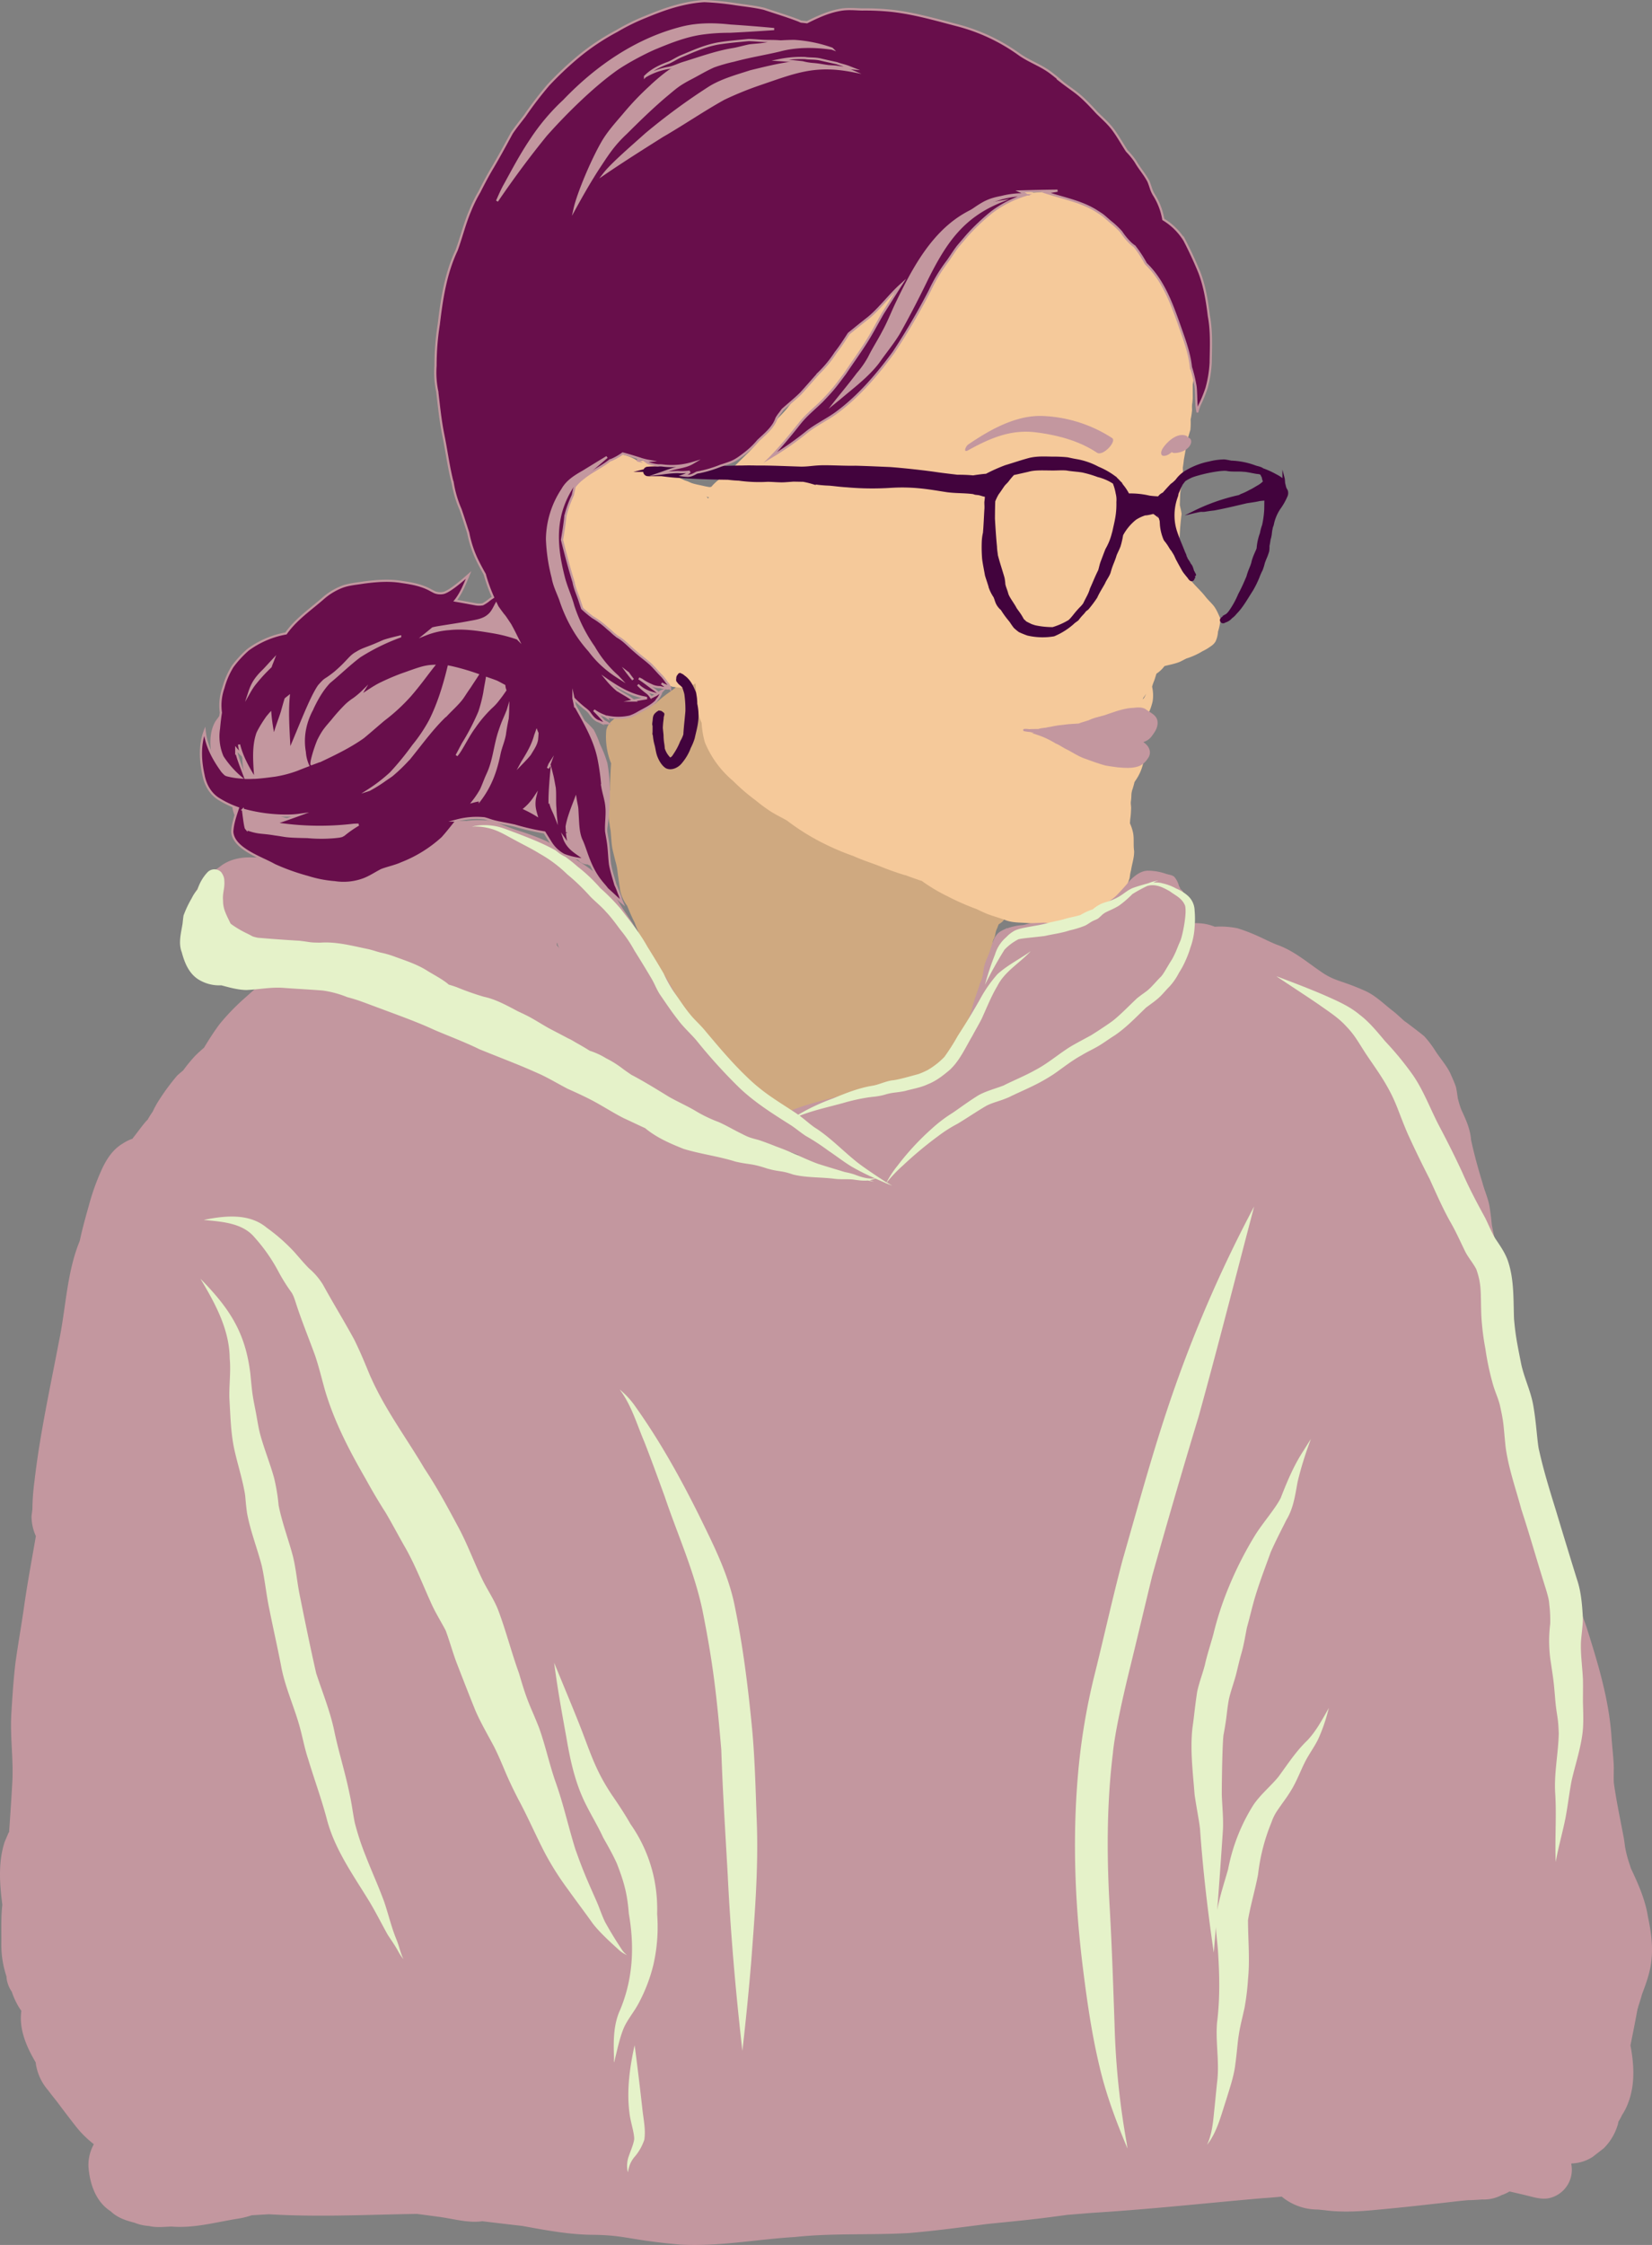 <svg xmlns="http://www.w3.org/2000/svg" viewBox="0 0 760.19 1032.62"><rect x="0" y="0" width="760.19" height="1032.62" fill="#808080" stroke="none"/><defs><style>.cls-1{fill:#cfa980;}.cls-2{fill:#f5c99a;}.cls-3{fill:none;stroke:#f5c99a;stroke-linecap:round;stroke-linejoin:round;stroke-width:0;}.cls-4,.cls-6{fill:#42033d;}.cls-4{stroke:#42033d;}.cls-4,.cls-8,.cls-9{stroke-miterlimit:10;}.cls-5,.cls-8{fill:#c3979f;}.cls-7{fill:#e5f2c9;}.cls-8,.cls-9{stroke:#c3979f;}.cls-9{fill:#680e4b;}</style></defs><g id="Layer_2" data-name="Layer 2"><g id="Ebene_2" data-name="Ebene 2"><path class="cls-1" d="M326.79,500.6l-.06-.07Z"/><path class="cls-1" d="M326.73,500.53c-.1-.14-.32-.42-.38-.49C326.47,500.21,326.61,500.36,326.73,500.53Z"/><path class="cls-1" d="M462.91,419.19c-.58-1-1.71-1.39-2.62-2-2.37-1.73-1.79-.92-3.35-2.86a67.23,67.23,0,0,0-8-9.09q-4.94-5.42-10.32-10.37c-4.38-4.13-8.36-8.71-13.15-12.4a178.27,178.27,0,0,0-13.77-11.37c-6.9-5.08-13.92-10-20.85-15.06-2.65-2.19-5.44-4.22-8.25-6.2-8.19-5.67-16.63-11-25.07-16.26-4.14-2.48-8.63-4.4-12.56-7.21a58.68,58.68,0,0,0-9.07-5.68,70,70,0,0,1-6.22-4.48l-1.72-1.33.74.57c-3-2.62-7.26-6.74-11.37-4.21l-.08.07a2.08,2.08,0,0,0-.72.3h0l-.05,0a6.54,6.54,0,0,0-.52.4l-.09.08-.06.07c-.14.14-.28.29-.41.44a21.38,21.38,0,0,0-2.45,2.4,5.53,5.53,0,0,0-.89.42,12.37,12.37,0,0,0-1.6,1.2c-.69.51-1.37,1-2.07,1.53a60.3,60.3,0,0,0-6.89,5.54,65.16,65.16,0,0,1-8.8,2.55A20.61,20.61,0,0,0,282,331.21a7.79,7.79,0,0,0-3,4.66,32.31,32.31,0,0,0,2.21,15.26c-.28,4.05-.5,8.11-.47,12.16l0-.09s0,.08,0,.11v0c0,.14,0,.28-.05.42a.53.53,0,0,1,0-.12,34.86,34.86,0,0,0-.33,6,32.31,32.31,0,0,0,0,8.73c.28,1.5,0-.26-.07-.87.14,1.19.31,2.38.49,3.57.05.33.13.66.2,1,.68,8.14.28,6.32,2.27,14.3a27.24,27.24,0,0,1,.76,3.36c.59,4.66.15,1.29.94,7,.07.46.14.91.22,1.36s.12,1,.19,1.47a18.46,18.46,0,0,0,3.23,7.11h0c1.07,2.62,2.15,5.23,3.46,7.73.27.78.68,1.93,1.62,4.08a34.67,34.67,0,0,0,3.19,8.16c1.05,1.81,1.72,3.81,2.81,5.6.41.74.88,1.45,1.28,2.19.37,1.08.83,2.14,1.28,3.19,2.65,5.59.18,1,3.53,8.15a68.14,68.14,0,0,0,2.6,6.61,13,13,0,0,0,.3,1.69,12.61,12.61,0,0,0,1.06,2.37l.51,1.3a23.09,23.09,0,0,0,1,2.91,22.45,22.45,0,0,0,.95,3.22c.22.54.43,1.11.66,1.69-.06,2.25,0,4.66,1.71,6.33a13,13,0,0,0,1.23.87q1.49,3.32,3.29,6.46c.91,1.51,2.19,2.77,2.94,4.38a53,53,0,0,0,4.79,6.88l0,0a17.66,17.66,0,0,0,3.58,3.32c2.11,1.6,4.69,2.32,7.12,3.29.83.39,1.67.77,2.47,1.23.08.16.14.33.22.49a11.45,11.45,0,0,0,3,3.4l.08.1c2.86,4.32,8.8,5.42,13.56,4.2l.35-.13a1.08,1.08,0,0,0,.72-.14,1.29,1.29,0,0,0,.09-.16,12.8,12.8,0,0,0,3.35-2,65.7,65.7,0,0,1,13.06-2.73c9.43-2,12.71-1.59,23.79-4,3.12-.71,6.16-1.74,9.27-2.5,1.82-.51,3.71-.66,5.51-1.23,4.14-1.29,6.76-2.81,10.31-4.14a28.57,28.57,0,0,1,5.49-2.15c.49-.18,1-.4,1.42-.62l.11,0a6.09,6.09,0,0,0,5.95-2.29c2.65-2.61,4-8.27,4.26-8.42,1.11-2.41,2.66-4.6,3.54-7.12s1.39-4.88,2.15-7.31c.9-3.17,2.27-6.21,3.09-9.42a151.56,151.56,0,0,1,4.5-17.77c0-.1.05-.14,0-.14.76-1.88,1.4-2.94,2.52-6.21.42-2.93.19-3.4.64-5.27.27-.95.24-.42.67-1.54.34-.92.42-1.91.69-2.84a8.18,8.18,0,0,1,.64-1.58c.23-.73.33-.88.6-1.6a11.32,11.32,0,0,0,1.76-1.26,4.27,4.27,0,0,0,1.18-2.07A2.33,2.33,0,0,0,462.91,419.19Z"/><path class="cls-1" d="M280.73,363.29a2.35,2.35,0,0,0,0,.35c0-.11,0-.22,0-.33Z"/><path class="cls-2" d="M526.39,344.74c0-.13,0-.21,0-.19l0,.11A.22.22,0,0,0,526.39,344.74Z"/><path class="cls-2" d="M558.14,278.25c-1.19-1.37-2.46-2.53-3.59-4-2.65-3.36-6.09-6-8.22-9.7a3,3,0,0,1-2.3-2.42c-.55-2.5-1.5-5.23-1.65-7.82s.35-5.47.48-8.13c.16-3.33.46-6.55.87-9.77-.17-1.38-.53-2.73-.83-4.09.13-4,.18-5.18.25-5.93.71-3.72,1.47-7.45,1.13-11.19.21-1.36.42-2.93.45-3.41v-.07c.61-3.56,1.23-6.59,1.8-10,.46-1.28.8-2.58,1.23-3.95a31.68,31.68,0,0,0,.13-4.57c0-.05,0-.14,0-.23s.06-.31.07-.4a29.71,29.71,0,0,0,.59-4.08c-.13-3.34.12-1.78.3-5.37,0-2.07,0-4.14,0-6.21,1.34-7.94.56-8.8-.74-15.46l-.09-.71a20.11,20.11,0,0,0-1.84-5.53c-.22-.53-.47-1-.71-1.55s-.36-.89-.55-1.33l.19.45c-1.21-3.58-1.75-7.39-3.27-10.87-.49-1.31-.89-2.65-1.33-4-.12-2.5-.29-5-.64-7.47a25.62,25.62,0,0,0-.85-6,24.79,24.79,0,0,0-4.68-8.12c-.38-.45-.75-.91-1.13-1.37-.69-.9-1.68-2.17-2.26-2.84a38.67,38.67,0,0,0-3.86-4.42,64.19,64.19,0,0,0-5.63-4c-.6-.46-1.22-.9-1.84-1.34l-.09-.07a52.48,52.48,0,0,0-6.06-4.41,26.74,26.74,0,0,0-10.22-5.14,54.26,54.26,0,0,0-7.53-3.43,100.73,100.73,0,0,0-10.07-1.14c-3.59-.51-4.63,0-7.11.25l-3,.2a14.59,14.59,0,0,0-3.28-.93c-4.13-.55-9.57.45-13.07.89-2.33.39-6.25.74-9.06,1.72a119.43,119.43,0,0,0-11.7,5,98.32,98.32,0,0,0-19,11.83c-3.79,2.95-7.82,5.6-11.35,8.86-5.88,5.3-9.57,12.4-13.72,19-2.71,4.31-5.61,8.5-8.44,12.73-3.09,5.31-6.39,10.49-9.61,15.72-1.93,3.38-3.88,6.75-5.64,10.22s-3.33,7.23-5.6,10.49c-.93,1.19-1.86,2.39-2.77,3.59a59.6,59.6,0,0,1-4.62,4.92c-7.27,7.61-6.66,8.54-13.1,15.32-3.15,3-6.2,6.15-9.38,9.16-3.14,2.67-5.37,3.84-7.85,6.77h0a5.15,5.15,0,0,1-.78.15c-1.69-.21-3.36-.69-5-1a38.32,38.32,0,0,1-5.82-1.69l-.23-.12a16.4,16.4,0,0,0-3.73-1.66,71.39,71.39,0,0,1-9.31-3.17h0l-.07,0c.17.07.17.06-.28-.15-6.59-4-9.11-4.27-9.54-4.75a18.77,18.77,0,0,0-18.16-.71c-.54.32-1.37.92-2,1.42a29.06,29.06,0,0,0-2.47,1.82c-1.37,1-2.79,1.9-4.1,3a15.91,15.91,0,0,0-2.61,3.16,46.19,46.19,0,0,0-3.17,4.46,31.33,31.33,0,0,0-2.06,6.48,21.94,21.94,0,0,0,.53,9.05l.09.2c-.63,2.22-.45,4.57-.49,6.85,0,3.56-.18,7.12.67,10.62a62.24,62.24,0,0,0,2.69,8.88c1.06,2.42,2.54,4.62,3.79,6.93.1.23.19.42.26.57a36.13,36.13,0,0,0,4,7.54,57.77,57.77,0,0,0,5.13,6.55,22.7,22.7,0,0,0,3.38,3.55,55.22,55.22,0,0,0,7.69,5.29,14.35,14.35,0,0,0,.64,1.38,51.3,51.3,0,0,0,4.8,5.61,27.88,27.88,0,0,0,6.58,6.15,40.75,40.75,0,0,0,8.57,3.87l.49.23a8.59,8.59,0,0,0,1.15.92c1.92,1.06,4.25.64,6.3.21,1.86-.51,3.26-1.91,4.67-3.15a20.71,20.71,0,0,0,4.34-5.71c1-1.3,1.75-2.68,2.68-4,.33-.41.66-.83,1-1.26a24.74,24.74,0,0,0,2.8-3.72c-1.36.93-2.92,1.56-4.19,2.62a21.73,21.73,0,0,0-3.95,4.49c-.76.51-1.52,1.06-2.25,1.65l.14-.11a14.45,14.45,0,0,1-3.11,1.83c-.52.24-.36.18,0,.05-.67.27-1.29.57-1.93.89a8.68,8.68,0,0,1-1,.33h0a3.33,3.33,0,0,0-.25-.28,21.41,21.41,0,0,0-3.06-2.81c-2.36-2.69-3.42-2.89-5.17-4.55l-.55-.55c.43-.07.85-.15,1.28-.24a21.27,21.27,0,0,0,8.1-4.49A18.55,18.55,0,0,0,319.17,282c-.6-7.05-3.69-13.61-6.92-19.82a100.32,100.32,0,0,0-12.92-16.9c-3.86-4.17-8-8.53-13.47-10.45a11.27,11.27,0,0,0-13.53,3.82q-.18-.69-.33-1.38a21.23,21.23,0,0,1,.14-2.25c0-.05,0-.11.05-.18v-.05c.32-.73.63-1.47.91-2.21l.06-.09c.92-1.11,1.87-2.19,2.77-3.32l.27-.3a40.74,40.74,0,0,0,4.72-3.67q.66-.51,1.29-1c.21-.06.42-.11.62-.18.35-.1.68-.24,1-.36s.73,0,1.1,0a36.72,36.72,0,0,0,6.62,1.6c1.56.41,3.12.86,4.69,1.25,2.64.9,5.49.94,8.24,1.3,2,.16,4.06-.18,6.1-.11,2.24,0,1.4.14,3.59.35,1.59,0,3.2-.09,4.79-.22h0c1.37.13,2.76,0,4.14.2,1,.14,2.07.48,3.12.73a15.55,15.55,0,0,0-3.25,6c-.56,3.31-1,6.84.68,9.88a7.21,7.21,0,0,0-.67,2.73h0c-3.32,7,2.76,15.26,10.38,14.8,3.09-.05,6.33-1.6,8.93-3.29,1.37-.75,2.74-1.5,4.09-2.29,10.46-4.66,9.67-4.2,22.45-9.41q2.83-1.17,5.7-2.32a17.46,17.46,0,0,0,.62,1.71,14.28,14.28,0,0,0,1.17,2.5,19.12,19.12,0,0,0-.83,2.38c-.2,1.5-.42,3-.6,4.52a38.39,38.39,0,0,0,.66,4.88,20.32,20.32,0,0,0,9.19,11.43c4.61,2.49,9.27,2.63,14.22,1.62a14.61,14.61,0,0,0,4.42,3.84,13.89,13.89,0,0,0,2.3,1.11,20.24,20.24,0,0,0,.56,5.41,37.24,37.24,0,0,0,1.71,4c.15.22.31.43.47.65s.34.56.52.83c-2.23,4.45-3.05,9.22-.71,14.23a14.09,14.09,0,0,0,6.2,7.43l-.3.56c-1.49,3.19-2.85,6.67-1.89,10.2a14.67,14.67,0,0,0,4.4,9.19,22.78,22.78,0,0,0,2.39,1.82,17.47,17.47,0,0,0,7.52,16.28,16.29,16.29,0,0,0,8.7,13.62,34.33,34.33,0,0,0,.59,4,12.76,12.76,0,0,0,2.6,5.87,19.93,19.93,0,0,0,5,9.82,14.61,14.61,0,0,0,2.46,2,16,16,0,0,0,6.13,6.49,13.34,13.34,0,0,0,2.08,1,15.29,15.29,0,0,0,2.3,3,19.66,19.66,0,0,0,10.18,5,19,19,0,0,0,5.86,3.23,14.5,14.5,0,0,0,7.77,4.86,12.51,12.51,0,0,0,2.85,1.44,8.78,8.78,0,0,0,8.27,2.94,6.15,6.15,0,0,0,2.65.61,4.9,4.9,0,0,0,1-.08l.35.16c1,.39,2.71-.1,4.41-1a1,1,0,0,0,.35.6c.41.43,1.08.23,1.57.06s.88-.35,1.31-.55c.06,0,.32-.12.16-.11-1.32.29-3,.34-1.81-.63a8.39,8.39,0,0,0,1.53-.76,1,1,0,0,0,.46-.81.83.83,0,0,0-.12-.46c.95-1.11,1.37-2.26.68-3.15a1.71,1.71,0,0,0-.18-.2,3.89,3.89,0,0,0,.2-4.4c.07-.18.16-.35.22-.54a6.34,6.34,0,0,0,.1-2.67,9.17,9.17,0,0,0,1.42-4.79,9.79,9.79,0,0,0-.21-2,9,9,0,0,0,.51-1.49,11.6,11.6,0,0,0-.14-6.58,14.15,14.15,0,0,0,1.24-5.77,14.81,14.81,0,0,0-.45-3.26,7,7,0,0,0,1.17-2,6.18,6.18,0,0,0,.56-1.63,15.27,15.27,0,0,0,2.37-2,18.85,18.85,0,0,0,3-4.28c.27,1.68.74,3.34,1.08,5,1.4,2.86,2.36,7.11,3.54,9.81.25.61.82,2.25,1.15,3.36a58.91,58.91,0,0,0,.61-6.23c0-.15,0,0,0,.15a41,41,0,0,0,.4-4.82c.13-1.16-.21-2.3-.1-3.46.45-3.1,0-3.08.65-5.44a32.91,32.91,0,0,0,1-3.5,6.23,6.23,0,0,1,.41-.71,22.74,22.74,0,0,0,3.42-7.26,17.75,17.75,0,0,0,.6-3.33,12,12,0,0,0-.14-3.74c0,.09,0,.2,0,.32,0-.14,0-.27,0-.4l0-.06v-.05a21.46,21.46,0,0,0-.93-4.85c-.09-1.3-.24-2.6-.24-3.9.76-2.25.18-.45,1.14-3a19.49,19.49,0,0,1,1.88-4.1,26,26,0,0,0,2.25-6.24,17.71,17.71,0,0,0-.26-6.67,23.27,23.27,0,0,1,1-2.87c.31-.83.67-2.09,1-3.12a14.29,14.29,0,0,0,3.69-3.49c1.62-.45,5.53-1.17,7.55-2.19.87-.43,1.72-.91,2.6-1.32a33.2,33.2,0,0,0,7.38-3.35,23.37,23.37,0,0,0,3.82-2.28,6.71,6.71,0,0,0,2.17-2.2,12.27,12.27,0,0,0,1.12-4.5v0a26,26,0,0,0,1.17-5.89C560.56,282.36,559.78,280.14,558.14,278.25Zm-31.58,42.59-.62.86c0-.22.09-.44.14-.67l.16-.2a15,15,0,0,0,1.15-1.71A11,11,0,0,1,526.56,320.84Z"/><path class="cls-2" d="M521.29,382.59a21.34,21.34,0,0,0-2.23-5.65,9,9,0,0,1-.63-1.58c-.08-2-.22-4-.29-6a11.47,11.47,0,0,0,.1-3.4c-.83-8.08-11.95-10.22-16-3.22-4.06,6.19-4.36,13.91-4.49,21.09,0,2.71,0,5.42.11,8.13-.11,1-.23,2-.35,3.16a6.62,6.62,0,0,0,.68,2.78,8.79,8.79,0,0,0,.77,3.56,6.88,6.88,0,0,0,4.13,4.16,40.76,40.76,0,0,1-4.24,2.56c-.21.09-.46.19-.72.28a9.14,9.14,0,0,0,.43-.95,8.54,8.54,0,0,1-2.45,1.55l-.13,0a5.84,5.84,0,0,0-.33-.53,12.78,12.78,0,0,0-6.15-8.66,68.91,68.91,0,0,0-9.29-4.34,15.82,15.82,0,0,0-4.49-13.71,20.88,20.88,0,0,0-8-5l-2-.82a16,16,0,0,0-3.72-5.91c-2.56-3.23-5.16-6.42-7.75-9.63-1.23-1.72-1.23-.87-6.83-10.06-2.07-3.36-4.11-6.73-6.18-10.09,2.68-7.44,4.41-15.37,3.75-23.3-.63-6.89-.54-14.23-4.36-20.27a17.55,17.55,0,0,0-1.94-2.65c1.61-4.29,3.48-8.67,2.53-13.2,0-3.58-2.18-6.53-4.4-9.18a16.23,16.23,0,0,0-12.08-4.66,14.19,14.19,0,0,0-1.57-.87c-.38-.19-.75-.36-1.13-.53a20.1,20.1,0,0,0,.82-4.94,16.93,16.93,0,0,0-4.59-12.41,16.18,16.18,0,0,0-12.7-4.59A19.26,19.26,0,0,0,395,239.93a18.55,18.55,0,0,0-8.68,2.26,17.46,17.46,0,0,0-1.85,1.23,14.88,14.88,0,0,0-4.65-2.22,20.26,20.26,0,0,0-5.74-.39,11.4,11.4,0,0,0-7.65-7.15c-4.77-1.89-10-.44-15-.24-2.14.11-4.59.43-6.73.71l-2.07.31a61.39,61.39,0,0,1,11.3-2.5,56.42,56.42,0,0,0-25.16,1.4h-.36c0-.1-.09-.2-.13-.31a1.82,1.82,0,0,0,0-1.22l.14,0h-.16a1.52,1.52,0,0,0-.37-.56,4.77,4.77,0,0,0-1.13-.83c-.35-.47-.71-.93-1.09-1.36a21.38,21.38,0,0,0-5.15-4.76l-.28-.32a10.22,10.22,0,0,0-6.45-3.19,14.74,14.74,0,0,0-4.36-2.5,16.07,16.07,0,0,0-5.4-3.45,17.46,17.46,0,0,0-4.9-2.46c-2.85-.48-5.87-.85-8.6.09l-1-.11a14.51,14.51,0,0,0-5.62,1.1,21.4,21.4,0,0,0-4.41,1.61,13.57,13.57,0,0,0-5.76,6.83,6.93,6.93,0,0,0-.87,1,7.35,7.35,0,0,0-1.64,3.17l.16-.38a13.56,13.56,0,0,0-.44,1.41,5,5,0,0,0-1.41,2.06,13.85,13.85,0,0,0-.34,7.29c-.07,3,.63,6.5,3.2,8a8,8,0,0,0,5,3.16,15.67,15.67,0,0,0,1.55,1.9A14.16,14.16,0,0,0,285.4,253c.4.3.8.6,1.23.87h0a19.14,19.14,0,0,0,9.25,6.45,14.25,14.25,0,0,0,2.13.48,75.8,75.8,0,0,0,6.4,11.25,72.9,72.9,0,0,0,7.48,9.93c-.27.14-.54.29-.8.45a11.74,11.74,0,0,0-7.25,6.38,7.84,7.84,0,0,0-2.79.84,10.08,10.08,0,0,0-5.73,11.75c1.49,4.82,5.32,8.53,9.31,11.43,2.09,1.62,4.45,3.2,7.18,3.37a10.8,10.8,0,0,0,8.2-1.86c.28,2.33.37,5.63.79,8.61a21.87,21.87,0,0,0,2.06,9.53,41.45,41.45,0,0,0,1.48,8.93,45.82,45.82,0,0,0,13,17.79,90.3,90.3,0,0,0,10.34,8.91c1.82,1.47,3.66,2.91,5.59,4.22,2.8,2,5.91,3.41,8.87,5.11a104,104,0,0,0,18.48,11.3,114.8,114.8,0,0,0,12.2,5.06c3.94,1.83,8.1,3.08,12.13,4.67,3.59,1.5,7.28,2.76,11,3.95l.84.19q3.33,1.26,6.71,2.39l.67.2a78.73,78.73,0,0,0,11.71,7,115.18,115.18,0,0,0,13.63,6c.9.47,3.93,1.89,4.91,2.24,2.68,1,5.42,1.75,8.1,2.73,3.11,1.27,6.56,1.15,9.88,1.37,3.49.33,7,.35,10.52.55,4.12-.25,4.63-.37,7.44-.63a54,54,0,0,0,7.22-1.09,18.14,18.14,0,0,0,3.76-2.18,8.68,8.68,0,0,0,1.24-.21,26.3,26.3,0,0,0,9.81-6.13c1.4-1.45,3.16-2.54,4.32-4.2a23.85,23.85,0,0,0,3.13-6.94c.07-.48.13-.95.19-1.43q.18-1.05.45-2.07c.44-2.94,1.5-5.82,1.4-8.82C521.42,388.39,522,385.45,521.29,382.59ZM335,254c-.47-.38-1-.75-1.43-1.11h2.36C335.58,253.3,335.27,253.67,335,254Z"/><path class="cls-3" d="M406.79,173.25a.24.24,0,0,1,0,.09"/></g><g id="Ebene_5" data-name="Ebene 5"><path class="cls-4" d="M592.19,226c-.15-.54-.54-1-.73-1.48s-.32-1.36-.53-2c-.16-.84-.09-1.84-.31-2.67,0,.27-.07.62-.13,1a.94.94,0,0,0-.5-.37,12.8,12.8,0,0,0-2.76-1.79,39.18,39.18,0,0,0-6.16-2.82c-1.06-.82-2.51-.91-3.73-1.39a34.68,34.68,0,0,0-10.85-2.11c-.42-.11-2.57-.52-3.07-.54a28.91,28.91,0,0,0-6.87.91,33.41,33.41,0,0,0-10.68,4.09,14.47,14.47,0,0,0-4.46,4.07l.13-.16a13.66,13.66,0,0,1-2.47,2.21c-1.27,1.31-2.49,2.68-3.7,4.06a4.51,4.51,0,0,0-2.17,1.8,40.27,40.27,0,0,1-4.25-.33,37.75,37.75,0,0,0-9.59-1h0l-.16,0a21.7,21.7,0,0,0-2.46-3.83c-.22-.29-.48-.62-.77-1a.94.94,0,0,0,0-.16,1.73,1.73,0,0,0-.57-.57,20,20,0,0,0-2.8-2.71c.06.05.1.08,0,0l-.09-.06-.06-.05c-.08-.07,0,0,0,0a35.16,35.16,0,0,0-7.2-4,32.61,32.61,0,0,0-10.06-3.45c-1.36-.22-2.69-.54-4-.81a60.6,60.6,0,0,0-6.88-.3c-3.7-.07-7.43-.29-11.05.7s-7,2.16-10.5,3.2a76.33,76.33,0,0,0-8.94,4c-.44-.06-4.58.47-6,.73-2.31-.22-4.64-.3-7-.3h-.3c-3-.37-5.75-.67-8.95-1.11-4.84-.74-14.62-1.88-22-2.43-5.31-.22-10.62-.48-15.93-.61-4.58.09-9.14-.19-13.71-.21-5.27-.06-7.54.69-11.55.62-6.79-.2-13.59-.55-20.38-.5-2.17-.06-4.34-.07-6.52,0-2.45,0-4.9.09-7.35.15-1.58-.14-3.14-.26-4.6-.37-4.8-.55-9.6-1.18-14.43-.78-4.16.3-8.33.72-12.45,1.41-1.52,0-3.05,0-4.57.15a1.64,1.64,0,0,0-1.15.48,1.78,1.78,0,0,0-.38.64l-.94.23h.88a1.71,1.71,0,0,0,1.79,2,5,5,0,0,0,1.11,0c1.66,0,3.33,0,5,0,2.67.33,5.35.68,8.19.8,7.44.5,14.9.76,22.36.84,1.83.22,3.57.37,5.08.42a67.08,67.08,0,0,0,13.13.53c2.6,0,5.2.34,7.8.21,1.33-.08,2.66-.19,4-.29,1.54,0,3.08.06,4.62.06,1.26.23,2.58.52,4.2,1a56.9,56.9,0,0,0,7.83.78c2.66.23,5.31.61,8,.76a134.19,134.19,0,0,0,20,.27c11.38-.74,19,.91,26.33,2,4.15.54,8.19.34,12.1.89a2.92,2.92,0,0,0,1.24.33l1.16.13c.55.14,1.1.28,1.64.46s1.1.24,1.64.4c0,1-.14,1.9-.25,2.85,0,1.17.13,2.34,0,3.51-.21,3.54-.34,7.08-.64,10.61,0,.12-.08.37-.12.51a24.8,24.8,0,0,0-.4,2.95,65.51,65.51,0,0,0,.1,8c.11,1.72.78,4.89,1.35,8.1.61,2,1.31,3.89,1.85,5.87a18.55,18.55,0,0,0,2,3.88c.51,1,.75,2.42,1.44,3.59a8.56,8.56,0,0,0,1.93,2.27,40.59,40.59,0,0,0,3.2,4.49c1.65,2,.49.7,2.67,3.66a24.51,24.51,0,0,0,2.24,1.88,39.46,39.46,0,0,0,3.86,1.57,30.73,30.73,0,0,0,12,.34,31.54,31.54,0,0,0,8.83-5.55c.65-.68,1.49-1.11,2.18-1.73a24.08,24.08,0,0,1,2.32-2.73,12.54,12.54,0,0,0,1.08-1.34l1.12-.86a55,55,0,0,0,4-5.34c1-2.26,2.36-4.32,3.55-6.47.72-1.74,2-3.22,2.58-5,1-3.64,1.47-4,2.56-7.27.27-1.17,1.06-2.36,2-4.76a39.63,39.63,0,0,0,1.17-5.13,23.91,23.91,0,0,1,6.14-7.37,18.18,18.18,0,0,1,4.5-2.1,3.39,3.39,0,0,0,.45,0,21.76,21.76,0,0,0,2.93-.6h.09c.5-.13.84.22,1.2.49a2.34,2.34,0,0,0-.74-.76,1.5,1.5,0,0,0,.25-.19h0a2.09,2.09,0,0,0,.37-.17c.4.45.86.84,1.27,1.27a2.18,2.18,0,0,0,.4.34c.1.18.21.36.3.54.21.67.42,1.35.62,2,.11,1,.1,2,.25,3a22,22,0,0,0,1.57,5.65c.77,1.15.87,1,1.29,1.75.73.87,1.61,2.74,2.16,3.14.5.85,1,1.66,1.51,2.41.16.34.34.74.57,1.22a2.25,2.25,0,0,0,2,1.62,5.58,5.58,0,0,0,.83,1.2,5.26,5.26,0,0,0,.73,1c.24.43.48.86.75,1.27a1.62,1.62,0,0,0,.85.7,1,1,0,0,0,.7-.05c.49.35,1.09.73,1.6,1l0,0s0,.05,0,.07c.14.21.39.31.55.51s.44.58.42.47a4.11,4.11,0,0,0-.57-1.05l0,0c0-.16-.11-.32-.22-.43-.41-.38-.79-.78-1.18-1.18v0c.38.41.79.81.68.61a8.19,8.19,0,0,1-.6-1.09c0-1.48-1.15-3-1.91-4.13a2.78,2.78,0,0,0-.52-1.08,3.16,3.16,0,0,0-.29-1.07,6.3,6.3,0,0,0-.35-.75c-1.61-4.15-2.35-5.53-3.79-9.75A24.14,24.14,0,0,1,540,238.4a25.26,25.26,0,0,1,1.56-10.14c.19-.45.21-1.12.34-1.49.25-.57.71-1.56.9-2.05s.71-1.51,1-2.09c.43-.55.86-1.1,1.27-1.66a20.77,20.77,0,0,1,3.8-2c6-2,14.08-3.34,16-2.77,2.44.39,4.93.06,7.39.32,1.64,0,5.57,1,6.44,1l1,.14h0s0,0,0,0a2.17,2.17,0,0,0,.46.22l.28.06a4.08,4.08,0,0,0,.64,1.41l.06.2a5,5,0,0,0,.13.76c.12.34.27.81.41,1.29l-.07.07a11,11,0,0,1-2.48,1.94c-1.32.73-2.55,1.58-3.93,2.2a29.45,29.45,0,0,1-4,1.87c-.33.19-.67.36-1,.52a90.33,90.33,0,0,0-21,7.43c.89-.21,1.77-.39,2.66-.58s1.53-.05,2.31-.12c1.81-.27,2.91-.47,4.44-.61,5-.93,10-2.14,15-3.31,1.62-.28,3.86-.53,5.84-1,.74-.13,1.92-.2,2.9-.3v.09c-.12,1.94,0,3.88-.18,5.81a43.73,43.73,0,0,1-.91,6,22.78,22.78,0,0,0-1,3.73,25,25,0,0,0-1.5,6.77s0,.07,0,.12c-.16.81-1.94,4-2.46,6.67-.54,2-1.38,3.19-2.26,6.41-.87,2-1.76,4.27-3.82,8.18a40.5,40.5,0,0,1-4.51,8.08,10.3,10.3,0,0,1-1.12,1.19l-.28.16a5.06,5.06,0,0,0-.7.51,4.7,4.7,0,0,1-.49.35c-.58.5-1.79,1-1,2.13a1.06,1.06,0,0,0,1.47,0l0,0a6,6,0,0,0,3-1.9,10.07,10.07,0,0,0,2-1.91c3.09-3.12,5.18-7.07,7.56-10.72a46,46,0,0,0,2.92-5.94,28.12,28.12,0,0,1,1.47-3.32,24.69,24.69,0,0,0,1-3.23c1-2.84,1.1-2.42,2-5.37a14.1,14.1,0,0,0,.14-2.43c.23-1.18.45-2.36.57-3.56,0,.2-.13.92,0,.37a13.61,13.61,0,0,0,.57-3.17c.11-.2,0-.21.15-.93a11.26,11.26,0,0,0,.24-1.21l.42-1.15a20.45,20.45,0,0,1,3.64-8.34,28.72,28.72,0,0,0,2.58-4.67A3.45,3.45,0,0,0,592.19,226Zm-80,19.11a28.16,28.16,0,0,1-3.05,7.64c-1.2,3.08-1.19,3.12-2.25,5.89-.42,1.18-.66,2.41-1,3.6l0,.06-.11.22c-1.71,3.49-2.07,4.64-3.77,8.41-.67,2.45-1.82,4.06-3,6.6-.67,1.23-2,2.27-3,3.49-1.35,1.45-2.49,3.25-4,4.59a32.65,32.65,0,0,1-7.57,3.35,38.83,38.83,0,0,1-7.91-.8c-.36-.05-1.68-.52-2-.62-.87-.43-1.76-.85-2.61-1.31a3.23,3.23,0,0,1-.34-.37,4.52,4.52,0,0,0-.56-.48l-.16-.15a5.54,5.54,0,0,1-.42-.65c-1.48-2.78-2.74-3.83-3.45-5.36-1.71-2.81-3.15-4.66-3.54-6.2s-1.06-2.82-1.33-4.31l0-.16a23.71,23.71,0,0,0-.36-2.7c-1-3.5-2.18-6.93-3.08-10.44,0-.61-.33-1.93-.4-3.94-.42-4.27-.69-8.54-.94-12.83,0-2.71.05-5.42.14-8.13a23,23,0,0,1,1.66-3.42c1-1.3,1.83-2.66,2.79-4,.61-.73,1.36-1.34,1.93-2.12s1.52-1.92,2.46-2.92c2.24-.47,4.45-1,6.68-1.49,3.14-.92,6.75-.66,11.53-.64,2.08,0,4.17-.18,6.25,0,1.6.3,3.25.41,4.88.61l.17,0c1.8.24,1.15.13,2.22.3a52.09,52.09,0,0,1,7.23,2.13,23.43,23.43,0,0,1,7.24,3.14,23.32,23.32,0,0,1,1.37,4.8,11.83,11.83,0,0,1,.33,4C514.35,236.65,513.4,239.73,512.24,245.07Z"/><path class="cls-4" d="M320.36,323.8a23.65,23.65,0,0,0-.59-5.24c-1.18-2.88-2.37-5.28-4.56-7.07-.65-.39-1.18-1.15-2-1.21-.09-.26-.3-.36-.76,0a2,2,0,0,0-.11.26,1.74,1.74,0,0,0-.64,1.3c0,.49-.23,1.08.12,1.49a.63.63,0,0,0,.2.13.82.82,0,0,0,.1.24,4.37,4.37,0,0,0,1.17,1.16,10,10,0,0,0,1,.91,24.44,24.44,0,0,1,1.1,3.36,51.28,51.28,0,0,1,.51,7.93c-.28,3.57-.77,7.2-.95,10.84a14.65,14.65,0,0,1-1.46,3.2,29.56,29.56,0,0,1-3,5.76c-.82,1.29-.89,1.34-1.36,1.72-.19.13-.58.34-.79.45l-.05,0a18.68,18.68,0,0,1-1.24-1.43,10.87,10.87,0,0,1-1.63-3.22,23.52,23.52,0,0,0-.29-2.51,25.81,25.81,0,0,1-.29-3.73c-.12-1.35-.26-2.28-.33-3.44.06-1,.11-2,.24-3,.05-.51.16-1.06.16-1.59a.59.59,0,0,1,0-.13,4.8,4.8,0,0,0,.12-.64c.18-.52.32-1,0-1.22a.7.7,0,0,0-.32-.13,1.18,1.18,0,0,0-.92-.58,1.41,1.41,0,0,0-1,.19s0,0,0-.05l0,.06a1.7,1.7,0,0,0-.14.1,1.29,1.29,0,0,0-.38.28c-.05,0-.07.11-.11.16a1.58,1.58,0,0,0-.42.31,1.69,1.69,0,0,0-.29.37c-.65.88-.52,2.12-.71,3.16l-.12,1a1.82,1.82,0,0,0,.17.78c0,.65,0,1.3,0,2s0,1.21-.07,1.59a1.74,1.74,0,0,0,.21.84,21.72,21.72,0,0,0,.72,4.2c.51,1.8.64,3.7,1.33,5.45s1.86,3.9,3.61,5.05c2.34,1.21,5.28-.26,6.79-2.17a23.14,23.14,0,0,0,3.77-6.19c.08-.25.17-.5.22-.62a26.38,26.38,0,0,0,1.84-4.48c.49-2.37,1.18-4.7,1.5-7.11A23.65,23.65,0,0,0,320.36,323.8Z"/><path class="cls-5" d="M531.46,329.31c-1.22-1.29-2.88-2-4.28-3.11-1.68-1-3.7-.85-5.57-.61-4.52.16-8.79,1.86-13,3.28-2.56.8-5.25,1.26-7.68,2.45-.24.06-2.32.75-2.81.87s-1.09.39-1.76.61c-2.41.18-4.82.24-7.19.62a39.83,39.83,0,0,0-5.7.89c-.7.05-2.14.39-2.45.45a15.73,15.73,0,0,0-2.83.44l-.31.12c-1.38,0-2.77,0-4.16.07l-.24,0a10,10,0,0,0-2.09-.11.56.56,0,0,0-.53.39l-.47.05.46,0a.55.55,0,0,0,.26.57,19.69,19.69,0,0,0,2.89.42,11.41,11.41,0,0,1,1.4.35l.34.16c-.42,0-.83,0-1.22-.08A56.59,56.59,0,0,1,480,339a44,44,0,0,1,5.82,3c1.83.71,3.32,1.93,5.26,2.81,2.88,1.52,5.62,3.37,8.75,4.35,2.92,1.07,5.83,2.14,8.84,2.95,2.77.49,3.75.58,5.61.84,3.38.28,7.08.63,10.27-.73a9,9,0,0,0,3.49-3.14c2.26-2.83.78-6-1.9-7.7l.26-.15h0a7.22,7.22,0,0,0,3.5-2.48l.11-.16a19.6,19.6,0,0,0,1.17-1.66C532.68,334.75,533.53,331.49,531.46,329.31Z"/><path class="cls-6" d="M550,265.5c0-.18-.07-.37-.1-.56a3.78,3.78,0,0,0-.1-.57,16.17,16.17,0,0,0-1.07-4c-.2-.26-.26-.63-.56-.8a.73.73,0,0,0-1.09.54c0,.16.08.32.12.47-.07-.13-.15-.26,0,.07,0,.08.06.17.09.24.12.36.25.72.38,1.06s.19.67.27,1a11.1,11.1,0,0,1-1.11-1.7c-1.16-2.25-2.46-4.42-3.71-6.62a5.5,5.5,0,0,0-.92-1.72,1.4,1.4,0,0,0-2.39.94c.59,2.58,2.61,5.83,4.18,8.72a34.59,34.59,0,0,0,2.57,3.33,3.38,3.38,0,0,0,1.27,1.35,1.34,1.34,0,0,0,1.84-1.09A.66.66,0,0,0,550,265.5Z"/></g><g id="Ebene_4" data-name="Ebene 4"><path class="cls-5" d="M547.28,422.27c-.32-1.43-.46-2.89-.79-4.32a10.36,10.36,0,0,0-.68-1.78,11.34,11.34,0,0,0-1.1-3.65c0-.34,0-.69,0-1a3,3,0,0,0-1.52-2.56,6.83,6.83,0,0,0-.68-1.44,10.18,10.18,0,0,0-2.09-4.13c-1.06-1-2.6-1-3.91-1.46a25,25,0,0,0-8-1.43c-3.45-.09-6.31,2.26-8.63,4.57-1.64,2-3.4,4-5.18,5.85a19.91,19.91,0,0,1-4.36,3.6c-1.26,1-2.34,2.13-3.58,3.11-2.19,2.18-2.9,2.19-6.81,4.48-.89.52-1.77,1-2.67,1.53a43.48,43.48,0,0,0-5,.53c-1.44.33-2.51.57-3.47.77a23.09,23.09,0,0,0-3.43-.08c-2.23.09-3.11-.43-5.39-.45-2.68.15-5.41.08-8,.82-.25.07-.91.21-1.2.28a25.34,25.34,0,0,0-7.59,1.62l.14-.12a1.25,1.25,0,0,0,0-.43v0c0,.12,0,.31-.14.38a.59.59,0,0,0-.3.21.09.09,0,0,0,0,0,18.91,18.91,0,0,0-2.22,1.09c-3.16,1.7-3.94,5.46-5,8.6-1.25,4-1.89,4.08-2.85,7.88-.67,4-.43,4.44-1.86,7.51-.82,2.76-1.85,5.46-2.72,8.21-.66,2.05-1.06,4.19-1.86,6.2a47.72,47.72,0,0,0-2.15,7.42,29.89,29.89,0,0,0-2.39,5.7,40.79,40.79,0,0,1-2,3.77,43.7,43.7,0,0,1-3.87,3.89c-2.78,2.49-6.23,5-8.48,5.79a70.52,70.52,0,0,1-7.45,2.58c-3.33,1.21-5.61,2.34-7.3,2.88a48.48,48.48,0,0,1-7.54,1.55c-2.41.53-4.79,1.19-7.22,1.62a108.4,108.4,0,0,0-15.53,3.32c-7.83,2-15.82,4.07-23.05,7.74-7.23-5.15-14.35-10.45-20.29-17.39-2.26-2.54-4.92-6.57-7.95-9.92a131.28,131.28,0,0,1-10.06-12.23c-1.71-3-3.76-5.75-5.72-8.57-1.3-2.25-2.53-4.51-4-6.63-1.6-2.59-3-5.31-4.5-7.93-2.11-3.25-4.41-6.37-6.66-9.52-3-4.93-5.38-10.18-8.51-15-1.71-2.87-3.71-5.57-5.52-8.38a95.92,95.92,0,0,0-5.52-8.32,44.49,44.49,0,0,0-6.24-6.94c-3.4-3.11-7.36-5.42-11.24-7.85l-.63-.49c-3.39-2.78-7.33-4.78-11.17-6.85a117.27,117.27,0,0,0-11.5-4.38c-5.78-1.79-8.44-3.13-13.11-4.71-3.91-.94-10.83-.46-12.13-.19a20.79,20.79,0,0,0-12.23,3c-4,2.8-4.7,4.16-9.06,6.41-.34.1-.86.26-1.15.31a90.32,90.32,0,0,0-9,2.53c-4,1.06-8,2.53-12.09,3.19-6.14.53-9.35,1.31-14.22,1.7-3.73.19-7.43-.36-11.16-.35-3.9.05-5.26.58-10.26.34-6.41-.63-12.86-.24-19.28-.35-5.06-.21-10.24.75-14.4,3.78-2.8,2.18-6,3.86-8.31,6.62a41.37,41.37,0,0,0-5.24,9.33c-1.1,3.46-1.94,7-2.78,10.52s.09,9.9.15,10.64c.29,2.08-.08,4.26.53,6.29a32.24,32.24,0,0,0,3,5.43c.64.94,1,2.13,2,2.73a4.39,4.39,0,0,0,1.88.44c.55.21,2.7.83,3.08,1,4.1,1.33,8.07-1.12,11.06-3.74l.26-.2a18.24,18.24,0,0,0,2-.81c1-.45,2-.95,3-1.51.55-.13,1.19-.3,2-.54,6.25-1.36,11.46-1.59,19.18-1.57,6.73,0,9.44,0,15.33,1.49,4.12,1.66,8.57,2.22,12.75,3.67,6.77,2.71,11.14,4.79,18.91,7.79,3,1.17,6.76,3.27,11.55,4.91,7.71,2.6,15.08,4.1,20.65,7,5.22,2.61,10.52,5.06,15.7,7.75,3.66,1.89,7.25,3.94,11.09,5.47,5.36,2.12,10.84,3.94,16.25,6,5.24,1.77,6.95,2.24,11.31,4.65,8.39,4.52,13.53,10,22.57,15.3a78.86,78.86,0,0,0,11,5.1c-1-.11-2.09-.2-3.14-.23,3.46.83,6.77,2.2,10.2,3.16l1.58.32c2.72.84,5.58,1.5,8.48,2.14.69.15,1.38.31,2.05.51-.24-.12-.5-.22-.74-.33l.42.12c8.42,2.8,13.58,5.65,22.48,7.8A210.17,210.17,0,0,0,364,530c.68.26,1.4.53,2.2.79,4.31,1.24,5.53,1.4,9.07,3.4,4.19,1.73,5.69,2,9.48,4,2.06,1,5,1.87,6.77,2.49.79.32,2.55,1.36,3.72,1.78a74.67,74.67,0,0,1,9,4.51c-.08.53-.14,1.07-.17,1.61h0A2.17,2.17,0,0,0,408,550l.12,0c.14,0,.11-.17.06-.29a2.09,2.09,0,0,0,.24-.73,56.24,56.24,0,0,1,4.2-8.81c2.83-4,5.32-8.23,8.15-12.23,5.05-4.34,9.48-7.26,15.43-11.39,3.28-2,10.89-5,12-5.6,2.32-.95,5.62-1.85,7.75-2.94,2.71-1.09,5.27-2.46,7.86-3.79.5-.16,2.83-1.07,3.36-1.28,2.12-.84,4.3-1.56,6.36-2.55,2.72-1.28,5.1-3.14,7.68-4.67,2.2-1.22,4.52-2.23,6.83-3.23a45.42,45.42,0,0,0,8.63-4.84,62.83,62.83,0,0,0,7.13-4.83c2.6-2.13,4.95-4.55,7.45-6.79a48.65,48.65,0,0,0,5-4.7c3.46-2.84,8.3-6.09,12.77-9.59a49.3,49.3,0,0,0,10-8.44,61.66,61.66,0,0,0,5-6.18c1.78-3.38,2.36-7.18,2.91-10.91A35.93,35.93,0,0,0,547.28,422.27ZM185.86,395.36l-.19.08c-1.33.42-2.66.83-4,1.23l-.56,0c1.63-.49,3.25-1,4.88-1.47Zm70.38,39.48a6.55,6.55,0,0,0,0-1.07.38.38,0,0,1,0-.1l.25.13a5,5,0,0,0,1.33,2.83ZM359.39,513l-.24.13c-1-.55-2-1.11-2.92-1.67C357.28,512,358.33,512.51,359.39,513Zm26.17,20.77c.38.11.77.22,1.15.31l.21.12c0,.13.05.25.08.37Zm18.93,11.83a34.76,34.76,0,0,0-3.06-2.47,2.94,2.94,0,0,1,2.58,1.5,3,3,0,0,0,.71.11C404.65,545,404.56,545.32,404.49,545.61Z"/><path class="cls-5" d="M758.33,881.68c-1.22-7.82-4.46-15.11-7.82-22.22-.21-.62-.4-1.24-.6-1.86a55,55,0,0,1-2.12-8.09c-.18-1.4-.36-2.78-.58-4.09-1.58-8.41-3.39-16.78-4.57-25.26-.2-3,.08-6-.09-9-.22-3.67-.63-7.33-.92-11-1-17.8-6.26-34.92-11.6-51.82a139,139,0,0,0-5.18-13c-1.3-3.29-2.47-6.63-3.83-9.9l-.39-.93a63.69,63.69,0,0,1-2.29-7.3c-2.12-6.55-3.59-13.25-5.15-19.94-3.24-10.9-6.17-21.89-8.86-33-3-11.89-5.29-23.95-8.47-35.79-.2-.87-.37-1.75-.52-2.62s-.21-2-.33-3c-.35-2.67-.72-5.35-1.09-8-.06-.76-.07-1.52-.08-2.28a138.48,138.48,0,0,0-2-22.36,131.25,131.25,0,0,0-2.78-14.83c-1-3.91-1.77-7.85-2.55-11.8-.28-2.7-.58-5.39-1-8.07-.55-4-2.36-7.66-3.35-11.54-2-6.47-3.79-13-5.23-19.64-.34-4.84-2.32-9.28-4.36-13.61-.2-.52-.4-1-.58-1.57A36.63,36.63,0,0,1,670.8,505c-.22-1.7-.46-3.39-.84-5.06-.74-2.19-1.71-4.29-2.65-6.4-1.87-3.77-4.76-6.9-7-10.46a48.84,48.84,0,0,0-4.92-6.43c-2.41-2-4.93-3.86-7.42-5.76-.56-.42-1.14-.83-1.73-1.24-1.9-1.68-3.71-3.47-5.75-5-3.9-3.06-7.46-6.6-12-8.74-11-4.93-13.4-4.36-19.34-8.09-7-4.62-13.41-10.42-21.5-13.25-4.48-1.69-9.83-5-18.11-7.56a38.56,38.56,0,0,0-10.56-.73c-10-4.17-21.94.2-30.23,6.6-2.94,2.14-5.9,4.29-8.62,6.71a59,59,0,0,0-5.59,7,28.74,28.74,0,0,0-3.61,12.48c-.23,2.31.43,4.59.65,6.88.39,1.91,1.44,3.63,2.11,5.46a48.67,48.67,0,0,0,3.79,5.06,57.52,57.52,0,0,0,6.16,4.81,48.73,48.73,0,0,0,6.77,2.9,34.38,34.38,0,0,0,7.42.84c3.16-.47,6.42-.6,9.39-1.89A48.91,48.91,0,0,0,565.52,471a57.67,57.67,0,0,0,5.4-6.85c1-1.86,1.72-3.84,2.48-5.79a28.75,28.75,0,0,0,.79-6.18,21,21,0,0,0-1.74-7.05c-.16-1.15-.35-2.29-.56-3.42-.16-.49-.33-1-.52-1.47,1.4,1.23,2.84,2.57,4,3.71,4.71,3.8,9.48,7.59,13.09,12.53.61.75,1.2,1.51,1.8,2.27a88.4,88.4,0,0,0,6,7.15,107.83,107.83,0,0,0,13.87,10.64c.68.46,1.39.88,2.08,1.32.4.36.78.73,1.17,1.09s.94.88,1.38,1.35c1.34,1.8,2.73,3.57,4.13,5.33,2.9,4.61,6.53,8.64,10.06,12.76.11.28.23.56.35.84,1,2.46,2.06,4.91,3.16,7.34,0,.16.11.31.16.47a32.42,32.42,0,0,0-.11,4.18,98.94,98.94,0,0,0,2.66,16c-.22,4.75.51,9.46,1,14.18.73,6.88,1.84,13.7,3.06,20.5,0,.14,0,.28,0,.42-.32,7.58.7,15.1,1.78,22.59.19,1.43.37,2.82.57,4.2,0,.12,0,.24,0,.36a157.69,157.69,0,0,1,.75,23.3c0,5.59,1,11.15,1.45,16.72a133.94,133.94,0,0,0,2.18,13.83c1.45,5.43,2.85,10.85,3.93,16.36,3.85,17,8,34,13,50.72,1.59,6.36,2.77,12.84,4.94,19.05a114.89,114.89,0,0,0,6.58,17c2.71,6.47,6,12.69,9,19,.13.32.27.63.4.94q1,2.54,2.1,5c2.72,6.77,5.4,13.56,8,20.4,3.1,8.52,4.74,17.5,6.84,26.3.88,7.29,3,13.78,5.77,20.58,4,10.77,4,10.26,5.4,13.49,2.29,5.84,4.21,11.87,7.49,17.26a63.23,63.23,0,0,0,6.83,9.67l2,2.92c2.95,4,4.93,8.55,7,13.05.4,1.12.79,2.25,1.12,3.39.39,1.36.76,2.74,1,4.13a29.71,29.71,0,0,1,.11,3.4c0,3-.38,5.91-.57,8.86,0,4.1-.08,8.19-.41,12.27-.27,7.89-1.28,15.74-1.09,23.64.08,4.56,1.2,9,2.31,13.38.87,4,1.48,8.09,2.18,12.14.23-1.4.47-2.79.7-4.19.95-4.29,1.56-12.86,1.82-15.31a75.84,75.84,0,0,1,4.41-14.48c1.42-3.62,6.68-17.19,8.8-25.06,2-5.27,3.92-10.61,4.38-16.28C760.64,894.53,759.66,888,758.33,881.68Z"/><path class="cls-5" d="M201,1019.55a2.3,2.3,0,0,1-.26,0l2.34.32H203Z"/><path class="cls-5" d="M751.24,882.12a13.12,13.12,0,0,0-4.66-4.67,19.55,19.55,0,0,0-8.85-4.65,51.82,51.82,0,0,0-6.69-1c-.31-2.3-.63-4.6-1-6.89-3.9-19.06-8-38.09-12.06-57.12-1.91-8.37-4-16.7-6.56-24.91a94.58,94.58,0,0,0-6.24-15.72,95.34,95.34,0,0,0-7-8.79,25.23,25.23,0,0,0-14.36-7.29q-.6-2.72-1.19-5.43l-2.28-5.41c2-11.31-.59-25.82-1.76-35.69-4.5-31.55-12.47-63.24-26.72-91.88-.08-.29-.17-.57-.24-.86a25.83,25.83,0,0,0,5.49-9.58c.35-2.26.74-4.53.87-6.8a100.77,100.77,0,0,0-1.72-12.35c-.06-14.33-1.24-28.62-2.66-42.88-1.34-13-2.52-26.07-5.33-38.84-1.91-8.25-5.21-16.38-10.71-22.9a43.9,43.9,0,0,0-10-10.22l-.46-.35a37.13,37.13,0,0,0-4-3l-5-2.13c-4.72-1-9.91-1.37-14.22,1-.32.09-.62.19-.91.3a48.33,48.33,0,0,0-7.17-11.58c-4.62-7.05-10.27-16.64-18.76-18l-.71-.3a14.25,14.25,0,0,0-7.49-.33,9.26,9.26,0,0,0-4.74,1.28,13.34,13.34,0,0,0-4.8,2.72l-.48.11c-2.45,1.07-5,2-7.34,3.25a70,70,0,0,0-5.62,4.38,33.7,33.7,0,0,0-5.6,8.82l-.92.56c-3.16,1.85-6.56,3.24-9.79,5-4.22,1.89-8.35,4-12.57,5.86A85.07,85.07,0,0,0,505.71,471a93.62,93.62,0,0,0-12.43,8.11c-3,1.07-5.86,2.4-8.78,3.6A97.06,97.06,0,0,0,468,492.1,223.16,223.16,0,0,0,443.84,504c-17.7,11.37-36.27,26.86-48.37,28.28-2.35.72-5.05.36-14.6.74l-3,.4-1.68-.65c-4.08-1.23-8.4-1.55-12.63-2A29.7,29.7,0,0,0,360,531c-1.25-.72-2.51-1.41-3.79-2.06-7.87-3.8-3.61-1.07-12.73-6.49-1.51-1.09-3.06-2.12-4.59-3.19-.2-.18-.4-.36-.61-.52-3-2.31-5.83-4.77-9-6.85s-6.64-3.88-9.87-6c-6.19-3.77-12.58-7.22-18.93-10.73-4.25-2-8.58-3.83-12.74-6-1.61-.72-3.27-1.39-4.81-2.25-2.64-2.41-5.25-4.86-7.74-7.44a53.48,53.48,0,0,0-6.79-6.5,74.77,74.77,0,0,0-19.88-11.56c-3.75-1.71-7.63-3.14-11.45-4.69-2.72-1.13-5.44-2.23-8.2-3.26-4-1.71-8.33-2.22-12.64-2.72-2-.3-4-.58-6.06-.79-1.62-.24-3.24-.48-4.85-.77a120.57,120.57,0,0,0-47.47-7c-5.39.47-10.76,1.19-16.13,1.87-3.31.54-6.77.6-9.92,1.85-7.25,2.6-13.14,7.74-18.77,12.83A102.61,102.61,0,0,0,101,471.13c-2.56,3.45-4.89,7.08-7.1,10.77-1.39,1.2-2.76,2.43-4.07,3.73a71.26,71.26,0,0,0-5.53,6.72c-.93.77-1.84,1.55-2.73,2.35a100.77,100.77,0,0,0-8.09,10.87,44.12,44.12,0,0,0-3.22,5.78,39.62,39.62,0,0,0-2.34,3.71c-.12.11-.25.21-.37.33-2.13,2.36-3.94,5-5.92,7.49l-.59.79a1.13,1.13,0,0,0-.1.13,19.8,19.8,0,0,0-4.6,2.3c-4.76,2.81-7.79,7.83-9.94,12.79A103.76,103.76,0,0,0,41,554.1c-1.55,5.5-3.1,11-4.28,16.6L36,572.55c-5.32,14.05-5.77,29.61-8.84,44.32-4.1,21.53-8.85,43-11.34,64.79a101.92,101.92,0,0,0-.91,12.58c-.14,1-.27,2.1-.4,3.15a21.94,21.94,0,0,0,2,9.18c-1.8,10.44-3.75,20.85-5.28,31.34-1.23,8.9-2.83,17.73-4.08,26.63-.94,7.73-1.42,15.5-1.9,23.26-.67,10.17.85,20.3.49,30.48-.41,8.14-1,16.27-1.54,24.4-.12.18-.24.35-.35.53-.57,1.34-1.13,2.69-1.7,4C-.68,855.86-.25,865.11.81,874c.08.72.17,1.44.26,2.16C.37,882.24.7,888.39.62,894.5A45.83,45.83,0,0,0,3,909.17a9.12,9.12,0,0,0,.4,2.57,13.65,13.65,0,0,0,2.05,4.44,30.79,30.79,0,0,0,2.16,5.13,23,23,0,0,0,2.22,3.61c-1.17,8.36,2.23,16.34,6.58,23.69a23.85,23.85,0,0,0,5.72,12.84c1.26,1.7,2.57,3.35,3.9,5,3,4,6,8,9.09,11.9a48,48,0,0,0,8,7.88c0,.17-.12.33-.17.5a19.67,19.67,0,0,0-2.24,10c.63,7.81,3.33,16,10.25,20.42,3,2.92,6.92,4.22,10.93,5.24a21.21,21.21,0,0,0,6.67,1.51c3.42.8,6.87.38,10.32.25,10.41.88,20.4-2,30.61-3.62a37.17,37.17,0,0,0,6.36-1.57l7.93-.46c22.67,1.38,45.41.17,68.11-.16l9.18,1.22c.67.08,1.34.17,2,.28l2.51.34-2.45-.33c6.2.94,12.7,2.75,18.81,1.86q9.19,1.11,18.4,2.16c11,2,22,4.1,33.23,4.09,14.74.27,16,2.42,39.45,4.5,17.65,1,35.15-2.44,52.74-3.49,17.46-1.88,35-.8,52.55-1.83,12.09-1,24.1-2.66,36.13-4.18,10.77-1.08,21.55-2.1,32.27-3.59l10.69-1.43-6.33.85c4.64-.35,9.27-.8,13.92-1.09,25.43-1.62,50.76-4.4,76.15-6.6,2.89-.18,5.79-.43,8.68-.7a25.88,25.88,0,0,0,16.48,5.92l3.21.32c8,1.06,16.07.59,24.06-.19q13.37-1.23,26.68-2.78c5.1-.5,10.2-1.21,15.31-1.65,2.19,0,4.37-.19,6.55-.32a17.3,17.3,0,0,0,8.86-2,17,17,0,0,0,3.64-1.68c2.85.64,5.69,1.3,8.54,2,3.46.88,7,1.93,10.55.85A13.35,13.35,0,0,0,723,995.23l.4-.1a18.87,18.87,0,0,0,9.46-3l5.15-4a25.41,25.41,0,0,0,6.54-11.22c.07-.35.11-.7.18-1a23.75,23.75,0,0,0,1.71-3.12,26.65,26.65,0,0,0,2.9-5.83c3.08-8.22,2.6-17.27,1-25.77,0-.12-.05-.24-.07-.36,1.55-7.66,3.1-15.32,4.31-23C755.87,906.05,760,891.87,751.24,882.12Z"/><path class="cls-7" d="M549.72,418.86a9.38,9.38,0,0,0-3.37-7.05,19.08,19.08,0,0,0-5.09-3.1,23.08,23.08,0,0,0-6.28-2.39,9.67,9.67,0,0,0-4.23-.29l.77-.44a10,10,0,0,1,1-.39c.18-.07.95-.25.27-.15a18.79,18.79,0,0,0-4.3,1.19c-2.31.66-4.62,1.3-6.89,2.1-2.56.89-4.53,2.9-6.89,4.2a26.17,26.17,0,0,1-5.74,2.39,15,15,0,0,0-6,3.26l-.14.09a27.3,27.3,0,0,0-5.37,2.43c-.11.31-4.54,1.2-6.88,1.79-2.39.79-4.88,1.2-7.33,1.77a59.43,59.43,0,0,1-7.46,1.64c-2.87.58-5.84.92-8.56,2a14.8,14.8,0,0,0-4.14,3.12,16.86,16.86,0,0,0-5.22,8A130.73,130.73,0,0,0,453.23,453a179.57,179.57,0,0,1,9-16.16,23.72,23.72,0,0,1,6.37-4.77c1.42-.47,7.67-.95,12.18-1.54,3.83-.88,7.77-1.33,11.49-2.59a43.31,43.31,0,0,0,7.08-2.19c1.21-.59,2.26-1.46,3.46-2.07.82-.43,1.73-.69,2.51-1.2,1.87-1.56,1.86-1.86,3.19-2.65s3.87-1.67,6.4-3.25a47,47,0,0,0,6.15-5.3,61.14,61.14,0,0,1,6.89-3.76,8.56,8.56,0,0,1,3.38-.29c2.58.3,4.42,1.34,6.8,2.62,3,2.22,5.8,3.28,7.19,6.71.95,3.51-1.12,13.49-2.1,16.05-1.86,4.16-1.84,4.89-3.9,8.67-2.11,3.21-4,7-5.28,8.14-1.75,1.74-3.32,3.66-5.11,5.36-1.49,1.41-2.89,2.16-5.66,4.36-3.52,3.28-6.83,6.8-10.55,9.87-1.39,1.2-6.89,4.84-10.51,7.11-3.32,1.85-6.72,3.56-10,5.54-5.42,3.44-10.31,7.71-16.05,10.66-3.88,2.24-11.77,5.58-14.26,6.94-3.83,1.51-7.87,2.47-11.52,4.46-4.13,2.52-8,5.4-12,8.16a64.61,64.61,0,0,0-9.29,7,120.51,120.51,0,0,0-16,17.21,45.71,45.71,0,0,0-5.14,7.8c-4.83-3.08-10.78-7.1-13.69-9.42-6.25-5-11.78-10.81-18.44-15.26-2.5-1.49-4.78-3.72-7.85-6,6.39-2.53,13.3-4,20-5.84a87.71,87.71,0,0,1,11.64-2.6l1.7-.22a31.43,31.43,0,0,0,5.77-1c3.83-1.18,4.81-.81,9.35-1.71,3.5-1,7.14-1.52,10.44-3.08,3.88-1.5,7.16-4.08,10.3-6.75,4.55-4.3,7.11-10.19,10.26-15.5,1.38-2.62,2.9-5.16,4.25-7.78,2.35-5.11,4.39-10.38,7.28-15.21,3.22-6.4,9.66-10.18,14.55-15.17,1.64-1.59-.21-.06-1.09.49-4.53,3-9.39,5.6-13.43,9.26a61.8,61.8,0,0,0-7.18,10c-3.45,6.26-7.16,12.34-11.06,18.33a98.4,98.4,0,0,1-6.11,9.63l-.06.08a32.7,32.7,0,0,1-4.28,3.78,34.61,34.61,0,0,1-3.47,2.3,42.62,42.62,0,0,1-4.1,1.8c-4.73,1.26-9.59,2.73-12.43,2.94-3.15.52-6.05,2.06-9.23,2.51-6.12,1.06-11.9,3.36-17.61,5.72a96.24,96.24,0,0,0-16.16,7.55c-.46-.33-.94-.67-1.43-1-8.93-5.85-14.86-9.25-22.17-16.37-7.15-6.82-13.46-14.41-19.8-21.95-2.09-2.44-4.53-4.55-6.52-7.08-2.2-2.63-4.28-5.89-7.26-10.05a61.8,61.8,0,0,1-4.77-8.57q-3.58-6.11-7.35-12.12c-3.95-7.05-7.72-11.48-12.3-17.46a94.07,94.07,0,0,0-9.49-9.66,73.71,73.71,0,0,0-10.42-9.87,70.73,70.73,0,0,0-9.79-7.27c-6.63-3.68-12.19-5.74-18.79-8.3-3.16-1.13-6.28-2.54-9.61-3.1a26.7,26.7,0,0,0-9.18,0,5.17,5.17,0,0,0-1.26.47,5.56,5.56,0,0,1,1.4-.25,27.52,27.52,0,0,1,8.95,1.55c3.42,1.25,6.54,3.22,9.77,4.89,3.64,2,7.41,3.79,10.94,6a60.69,60.69,0,0,1,12.84,9.6,95,95,0,0,1,10.47,10.08c2.4,2.47,5.14,4.6,7.4,7.21,3.22,3.42,5.63,7.12,7.12,8.91a59.34,59.34,0,0,1,5.89,8.84q4.06,6.44,7.93,13c1.39,2.37,2.34,5,3.86,7.28,2.61,3.78,5.14,7.62,8,11.25,2.55,3.53,5.83,6.41,8.66,9.69a247.21,247.21,0,0,0,19.1,21.17c7.37,7.25,16.19,12.71,24.87,18.21,3,2.12,3,2.29,6.22,4.54a100.58,100.58,0,0,1,10.56,6.88c3.74,2.48,7.26,5.29,11.13,7.58A108.61,108.61,0,0,0,402.63,542c-3.22.44-6.38-.57-9.37-1.74a34.24,34.24,0,0,0-4.43-1.13c-4.11-1.25-8.23-2.47-12.32-3.77-5.6-2-12.15-5.44-19.12-7.91-2.7-1.1-5.42-2.11-8.17-3.05-4.3-1.16-4.55-1.17-8.12-3-3.49-1.69-6.82-3.7-10.37-5.27a63.61,63.61,0,0,1-11.06-5.37c-3.82-2.21-7.85-4-11.68-6.16-5.57-3.4-11.11-6.86-16.88-9.92l-.56-.29c-1.28-.87-2.56-1.74-3.81-2.66a46.11,46.11,0,0,0-7.83-4.94,33.3,33.3,0,0,0-7.52-3.46c-2.17-1.37-4.39-2.66-6.64-3.91-.82-.49-1.64-1-2.49-1.42l-.83-.38c-2.95-1.58-5.92-3.11-8.88-4.67-3.58-2-7-4.28-10.64-6.07s-3-1.34-5-2.46c-4.56-2.39-9.18-4.87-14.26-5.93a127.42,127.42,0,0,1-12.31-4.34c-1.26-.47-2.53-.88-3.82-1.24a19.62,19.62,0,0,0-1.91-1.5c-2.7-1.89-5.64-3.41-8.44-5.16-4.69-2.9-10-4.53-15.12-6.43a44.49,44.49,0,0,0-6-1.68c-1.94-.5-3.83-1.2-5.79-1.61-7.24-1.48-14.46-3.47-21.92-2.93-5.57-.07-3.48-.17-9.62-.89-6.37-.36-12.74-.83-19.09-1.37-3.09-.69-2-.54-4.78-1.88a47.39,47.39,0,0,1-6.67-3.83l-.47-.33,0,0-.61-.48c-1.76-3.7-3.47-6.59-3.45-10.32-.36-4.46,1-5.59.51-10.31a7.35,7.35,0,0,0-1.42-3.06,4.41,4.41,0,0,0-6.17,0,20.24,20.24,0,0,0-4.67,8,17.51,17.51,0,0,0-2.66,4,49.51,49.51,0,0,0-3.79,8c-.35,2.44-.35,3.27-.5,4.1-.71,4.2-1.92,8.67-.3,12.81,1.27,4.77,3.23,9.62,7.55,12.42a18.2,18.2,0,0,0,10.64,2.76c3.78,1,7.54,2.09,11.49,2.16,5.63-.22,11.23-1.39,16.88-1,5.95.45,11.9.74,17.84,1.2l.73.08a46.69,46.69,0,0,1,11,3,72.11,72.11,0,0,1,7.64,2.42l-.31-.13c16.61,6.21,23.82,8.72,31.95,12.41,3.81,1.78,14.79,5.89,21.57,9.28,16.46,6.63,17.67,6.9,28.32,11.66,4.15,2,8.15,4.36,12.24,6.51,3.9,1.72,7.76,3.51,11.54,5.48,4.76,2.54,9.3,5.49,14.1,7.95,3.36,1.55,6.69,3.15,10.05,4.69,5.21,4.34,11.48,7.06,17.73,9.54,7.67,2.34,15.95,3.37,23.89,5.85,6.44,1.49,7.05.69,14.55,3.19,5.95,1.65,6.36.8,11.85,2.73,6.26,1.55,12.93,1.16,19.32,2,2.87.34,5.77,0,8.64.34.12,0,0,0-.1,0l2.22.29a19.87,19.87,0,0,0,3.27.19c.31,0,.62,0,.93-.07,1,.17,2,.34,3,.53-.64-.24-1.29-.46-1.93-.69a13.75,13.75,0,0,0,2.6-.73c1.61.73,3.24,1.45,4.87,2.14-.06.14-.14.28-.21.42l.28-.39,2.77,1.15c-.77-.48-1.61-1-2.48-1.56A64.43,64.43,0,0,1,415.6,536a175.11,175.11,0,0,1,16.29-13.56,63.1,63.1,0,0,1,8.64-5.49c4.47-2.66,8.75-5.63,13.25-8.25,3.36-1.75,5.83-2,10.47-4,7.84-3.84,12.89-5.56,20.59-10.59,4.26-2.94,8.3-6.23,12.86-8.7,2.51-1.56,5.21-2.75,7.74-4.25s4.82-3.23,7.28-4.76c5.44-3.62,9.93-8.42,14.63-12.91l.11-.09c1.93-1.45,3.94-2.81,5.74-4.42s3.33-3.6,5.08-5.33a28.37,28.37,0,0,0,4.24-6.2,38.57,38.57,0,0,0,3.17-5.95,43.74,43.74,0,0,0,2.06-5.53,33.75,33.75,0,0,0,2-10A41.52,41.52,0,0,0,549.72,418.86Z"/><path class="cls-7" d="M286,896.53c-2.64-4-5.21-8.16-7.53-12.39-1.52-3.07-2.53-6.32-3.89-9.45-4.17-9.46-6.1-13.57-9.83-24.13-3.22-10.28-5.49-20.84-9.14-31-2.87-8.24-4.66-16.81-7.62-25-4.3-10.81-5.06-10.79-9.15-24.85-3.45-9.5-5.93-19.34-9.48-28.8-2-5.34-5.4-10-7.76-15.14-3.46-7.26-6.28-14.81-10-22-5.13-9.58-10.24-19.22-16.28-28.27-8.16-13.86-17.91-26.83-24.49-41.57-1.24-2.51-3.47-8.85-7.8-17.7-4.63-8.53-9.75-16.8-14.41-25.31a31.54,31.54,0,0,0-6.42-7.49c-2.4-2.41-4.55-5.05-6.82-7.59a82.93,82.93,0,0,0-12.63-11.11c-8.11-6.81-19.36-5.55-29-3.6,8.17.82,17.85,1.29,23.46,8.12a78.55,78.55,0,0,1,10.65,15.14,83.34,83.34,0,0,0,6.39,10.26c.3.52.56,1.06.81,1.6.4,1,.74,2,1.08,3.06,2.62,8.19,5.93,16.13,8.85,24.2,1.75,5.14,3,10.43,4.46,15.65C153.66,653.6,160.62,667,168.12,680c2.93,5.33,6,10.58,9.29,15.7,3.25,5.49,6.18,11.16,9.38,16.68,4.61,8.28,8,17.14,11.94,25.75,1.89,4.11,4.32,7.93,6.39,11.93,1.78,4.83,3.14,9.81,4.94,14.64,2.89,7.44,5.77,14.88,8.77,22.27,2.51,5.72,5.67,11.08,8.59,16.59,4.52,9.17,4.67,11.6,11.12,24.13,4.41,8.15,8.05,16.68,12.34,24.9a132.55,132.55,0,0,0,10.23,16.16c4.54,6.32,7.47,10.15,11.36,15.59,2.4,3.39,7.56,8.29,11.87,12.14a12.86,12.86,0,0,0,4.18,2.82A10.28,10.28,0,0,1,286,896.53Z"/><path class="cls-7" d="M182.55,892.42c-2.44-5.8-3.81-12-5.86-17.93-3.31-8.84-5.21-12.57-8.62-21.33a120.13,120.13,0,0,1-4.82-14.77c-.89-4.38-1.39-8.84-2.39-13.2-2-10-5.18-19.74-7.2-29.75-1.94-8.83-5.36-17.23-8.17-25.8-2.66-11.72-5.07-23.5-7.44-35.28-1.32-6.16-1.76-12.5-3.28-18.62-2.08-7.81-5-15.41-6.57-23.35a85.33,85.33,0,0,0-2.09-12.63c-1.9-6.86-4.64-13.46-6.47-20.33-.92-3.66-1.4-7.41-2.16-11.1-1.5-7.54-1.46-8.19-2.26-16.3-2.27-19.27-9.71-30.29-23-43.87,6.69,11.21,13.33,23.19,13.48,36.59.59,6.13-.31,12.26-.15,18.4.48,7.73.6,15.55,2.19,23.16,1.43,6.61,3.54,13.06,4.77,19.72.55,2.68.31,3.65,1.18,10,1.53,8.26,4.68,16.13,6.78,24.25,1.45,6.55,2.06,13.26,3.46,19.84,1.72,8.66,3.71,17.28,5.39,26,1.69,9.43,5.73,18.16,8.36,27.33,1.51,5.23,2.42,10.63,4.16,15.79,2.77,9.23,6.12,18.26,8.57,27.58,3.5,13.43,11.64,25,18.84,36.65,3.35,5.39,6.14,11.1,9.25,16.62,1.63,2.45,3.31,4.85,4.73,7.43a22.22,22.22,0,0,0,2.42,3.65C184.27,898.38,183.71,895.29,182.55,892.42Z"/><path class="cls-7" d="M302.39,880.35a70.38,70.38,0,0,0-1.52-16.89A67.63,67.63,0,0,0,290.12,839c-2.66-4.68-5.64-9.15-8.69-13.58-7.88-11.91-9.77-19.53-15.12-33-3.68-9.23-7.55-18.39-11.31-27.6,1.49,11.67,3.61,23.24,5.7,34.81,1.74,10.23,4,20.48,8.64,29.84,2.62,5.34,5.77,10.42,8.25,15.83,2.19,3.86,4.39,7.72,6.22,11.77,3.91,9.94,4.88,15.09,5.56,23.18,2.2,12.6,2.68,28.23-4,44.21-3.13,6.8-3.11,14.4-2.84,21.74.08.95-.28,3.95.32,1.35,1.29-5,2.25-10.13,4.26-14.9,1.87-4.08,4.87-7.5,6.92-11.48a75.26,75.26,0,0,0,6.66-17.53A77.94,77.94,0,0,0,302.39,880.35Z"/><path class="cls-7" d="M295.57,969.86c-.37-3.49-2.24-19.59-3.54-29.12-2.27,10.21-3.74,20.9-2.35,31.34.45,3.89,2.09,8.47,2.16,11.68-.14,2.34-1.94,6.12-2.81,9a12.7,12.7,0,0,0-.09,6.48c.13-.66.25-1.33.41-2a12.79,12.79,0,0,1,2.54-5,23.22,23.22,0,0,0,4.61-8.07C297.2,979.4,296.05,974.59,295.57,969.86Z"/><path class="cls-7" d="M728.41,782.68c0-3.4.08-6.8,0-10.2-.26-5.83-1.17-11.64-.9-17.48.28-3.68.88-7.32.87-11-.35-6-.81-12-2.76-17.66q-4.94-15.95-9.75-31.94c-2.79-9-5.57-18-7.61-27.2-.82-2.87-1.22-12.31-2.69-20.64-1.16-6.89-4.46-13.17-5.74-20-2-10.06-2.47-12.69-3.13-19.83-.33-8.8.09-17.87-2.68-26.34-1.26-3.88-3.59-7.2-5.85-10.54-1.84-3.07-3.14-6.42-4.73-9.62-3.74-6.84-7.41-13.72-10.52-20.88-3.28-7.1-6.8-14.11-10.44-21-4.25-8-7.3-16.67-12.51-24.12A144.76,144.76,0,0,0,637.44,479c-3.67-4.35-7.26-8.83-11.83-12.29-4.77-4-10.54-6.43-16.17-8.94-7.29-3.15-14.71-5.94-22.14-8.74,6.52,4.38,13.13,8.63,19.61,13.06,4.19,3,8.62,5.76,12.16,9.55,4.16,4.29,5.37,6.72,9.32,12.88,3.05,4.58,6.29,9,9.09,13.76,5.29,9,5.72,12.65,10.44,23.56q4.74,10.33,9.94,20.46c3,6.56,5.88,13.19,9.39,19.5,2.66,4.55,4.78,9.37,7.09,14.09,1.46,2.76,3.55,5.14,5,7.92,2.55,7.21,1.92,10.66,2.31,21.25a116.24,116.24,0,0,0,1.87,15.33,124.19,124.19,0,0,0,3.5,16.44c.88,3.18,2.33,6.17,3.14,9.38,2,8.87,1.59,9.14,2.68,19.48,1.33,9.75,4.67,19.06,7.21,28.53,4,12.22,7.46,24.57,11.34,36.81,1.6,5.39,1.36,5.52,1.6,7.52a58.41,58.41,0,0,1,.35,8.46,62.89,62.89,0,0,0,.29,17.6c1.32,8.88,1.32,8.68,2,16.77s1.4,7.85,1.65,16c-.2,9.2-2.22,18.31-1.63,27.53.67,10.52-.21,21.05.23,31.57,1.2-6.86,3.17-13.54,4.52-20.36,1.08-5.75,1.73-11.57,2.85-17.31,1.55-6.67,3.69-13.21,4.74-20C728.86,793.49,728.52,788.07,728.41,782.68Z"/><path class="cls-7" d="M611.55,785.53c-3,5.21-5.82,10.66-10,15.05-5.22,5-9.06,11-13.31,16.76-3.71,4.47-8.31,8.17-11.54,13a85.58,85.58,0,0,0-11.58,29.5c-1.76,6.23-3.85,12.4-5,18.78q1.41-18.64,2.65-37.29c.2-5.28-.35-10.55-.55-15.82,0-8.49.36-26.41.9-28,1.65-9,1.24-9.58,2.37-15.92.85-3.72,2.19-7.3,3.2-11,.85-3.29,1.55-6.62,2.5-9.88,1.16-3.93,1.79-8,2.58-12,1.48-5.26,2.63-10.62,4.3-15.84,2-6.4,4.4-12.63,6.67-18.93,2.23-5.07,4.81-10,7.27-14.94,3.21-5.28,4-11.43,5.1-17.39a156.76,156.76,0,0,1,5.62-18.32l.48-1.39c-1.13,1.77-2.25,3.56-3.36,5.34-4.78,7.24-8,15.38-10.48,21.71-2.23,4.65-8.36,11.63-11.8,17.18a167.86,167.86,0,0,0-12.31,24.3,146.51,146.51,0,0,0-6.92,21.32c-1.29,4.71-2.86,9.33-3.91,14.1-1.09,4.2-2.71,8.26-3.57,12.51-1.3,8.87-1.32,10.89-2.15,16.5-1.12,10.19.23,20.47,1,30.64,1,6.81,2.19,12.54,2.5,15.84,1.34,19,3.57,38,6.32,56.83.34-3.91.65-7.83,1-11.75.14,3.95.78,7.9,1,11.83.67,10.73.87,21.49-.5,32.17-.74,9.22,1.24,18.45,0,27.64-.47,4.58-.89,9.17-1.39,13.75-.47,5-1.07,10.11-3.18,14.75,4.68-6,6.41-13.59,8.79-20.7,1.48-4.92,3.2-9.79,4-14.88.92-6.33,1.25-11.91,1.78-14.87.62-4.29,1.8-8.48,2.69-12.72a114.82,114.82,0,0,0,1.57-12.94c.92-9.31,0-18.1,0-27.3,1.2-7,3.29-13.91,4.62-20.93a89.48,89.48,0,0,1,6.22-24.11,22,22,0,0,1,2.88-5.64c2-3,4.29-5.86,6.14-9,2.48-4,4.13-8.52,6.23-12.75,1.8-3.63,4.26-6.88,6.08-10.51a76.55,76.55,0,0,0,4.6-13c.17-.62.35-1.24.53-1.86Z"/><path class="cls-7" d="M348.28,839c-.56-14.56-.84-29.16-2.18-43.69-1.88-19.5-4.3-39-8.34-58.19-3.11-14.11-9.73-27.07-16.05-40-8.58-17.26-18-34.19-29.16-49.9a38,38,0,0,0-7.43-8.11c5.46,7.17,7.95,16.1,11.46,24.31,3.27,8.39,6.36,16.85,9.42,25.32,5.89,17.39,13.57,34.27,17.32,52.32,4.82,24.17,6.47,38.83,8.59,63.76.63,19.14,1.88,38.25,2.95,57.37,1.28,26.35,3.55,52.64,6.5,78.84.08.78.17,1.56.26,2.34l0,.24c0-.11,0-.22,0-.34q2.31-20.07,4-40.23C347.23,881.79,349,860.42,348.28,839Z"/><path class="cls-7" d="M540.78,637.65c-9.31,26.3-16.55,53.26-24.25,80.06-4.49,17-8.3,34.25-12.53,51.34A295.87,295.87,0,0,0,496,816.79c-2.54,29.77-1.31,59.8,2.44,89.42,1.88,15,4.05,30,7.6,44.67,2.95,12.61,7.53,24.75,12.49,36.69.58,1.62,0-.71,0-1.41a362.49,362.49,0,0,1-5.65-54.89c-.6-17.36-1.18-34.71-2.13-52-1.48-24.29-1.6-48.72,1.37-72.9.81-8.83,4.37-25,7.84-39.12s6.79-28.2,10.21-42.3q10.33-36.84,21.42-73.46c8.88-32.09,17.06-64.36,25.53-96.56A604.3,604.3,0,0,0,540.78,637.65Z"/></g><g id="Ebene_6" data-name="Ebene 6"><path class="cls-8" d="M279,351.17a52.67,52.67,0,0,0-3.44-8.77,38.51,38.51,0,0,0-2.8-6.49c-3.35-3.88-7.51-7.06-11.59-10.14,2.64,4,5.28,8,7.68,12.16.49,1.53.76,4.35,1.2,6.33.67,2.87,1.63,5.67,2.08,8.58.06.15.19,4.27.43,6.16,1.15,9.31,1.45,15.65,2.84,25.68.35,3,.32,5.95.38,8.93-.16,2,1.25-3.23,1.5-3.82a40.19,40.19,0,0,0,1.61-8.14,117.5,117.5,0,0,0,1.25-15.33A77,77,0,0,0,279,351.17Z"/><path class="cls-8" d="M243.81,316.27c-3,1.85-3.86,6.05-5.43,9-1.23,3-2.78,6.34-4.47,10a43.67,43.67,0,0,0,.68-12.44,6.79,6.79,0,0,0,0-2.42,3.59,3.59,0,0,0-.34-.71,6,6,0,0,0-.74-3.24c-.24-.91-.49-1.82-.79-2.71,0,.53,0,1.07,0,1.62l-.06-.06a6.37,6.37,0,0,0-1.93-1.44,11.67,11.67,0,0,0-1.28-2,10.8,10.8,0,0,0-1.56-2.63,7.26,7.26,0,0,0-5.48-3.58,6.14,6.14,0,0,0-1-.12,14.38,14.38,0,0,0-11.08-.17,9.47,9.47,0,0,0-2.26-.3c-2.48-5.24-9.18-7.49-16.21-2-1.9-.08-3.7,1-5.44,1.67s-3.15,1.42-4.69,2.21a20.72,20.72,0,0,0-4.49,1.25,9.89,9.89,0,0,0-3.64-2l.83-.44a31.6,31.6,0,0,1,9-3.71c3.7-.77,7.44-.6,11.13-1.19a10.25,10.25,0,0,0,2.08-.76,12,12,0,0,1-3.11-.09,68.63,68.63,0,0,0-10.65-2,23.13,23.13,0,0,0-3,.08c2.21-1.47,4.4-2,7-2.84a18.76,18.76,0,0,1,8.82-.93,8.23,8.23,0,0,0,.85.14c5.14.82,7.17-.13,9.86.14,1.63.07,3.35.4,6,.66a6.49,6.49,0,0,0,5,2.29,16.9,16.9,0,0,0,4.68-1.16c1-.31,1.91-.63,2.88-.89.82-.24,1.65-.42,2.48-.59q.76-.13,1.53-.3c1-.19,2.07-.38,3.1-.63.7-.2,1.39-.45,2.07-.72,4.22-1.05,8.71-2.59,10.94-6.53a6.92,6.92,0,0,0-6-10.37,9.53,9.53,0,0,0-5.06,1.55,4.92,4.92,0,0,0-6.85-1.24,4,4,0,0,0-1.84,1.76,15.18,15.18,0,0,0-3.17,2.73,10.6,10.6,0,0,0-1,1l-.62.46c-1.64.58-3.23,1.27-4.88,1.82l-2.58.2a71.17,71.17,0,0,0-9.57.71,30.51,30.51,0,0,1-5.62,1.2,25.69,25.69,0,0,0-8.22,1.28c-2.6-6-8.51-1.93-12.78,1-4.48,1.89-10.16,4.32-14.26,7.56a25.42,25.42,0,0,0-7,8.34,41.68,41.68,0,0,0-4.16,1.43c-4.67,1.89-9.75,2.92-13.83,6-7.37,5.27-14.39,10.47-21,20.25a29.56,29.56,0,0,0-3.86,22.66c-.09.13-.16.27-.25.4a17,17,0,0,0-1.34,1.83c-1.94-1.78-2.69-3.83-4.62-6.25l-.09-.12c0-.07-.15-.23-.21-.34a30.41,30.41,0,0,0-1.13-3.5c-1-2.31-1.53-3-1.91-4.83a30.25,30.25,0,0,1-.35-7.05c.5-2.33,1.17-3,2.07-5.78.72-1.89,1-4,1.92-5.76.45-.75.94-1.48,1.42-2.22-.51.37-1,.75-1.52,1.14a14.6,14.6,0,0,0-3.52,4.35c-1.64,2.4-2.24,3.09-3.73,5.17-2.05,3.5-2.46,7.86-2.1,11.85.2,2.33,1.4,4.41,1.94,6.67A9.28,9.28,0,0,0,101,355c.18.25,1.06,1.31,1.37,1.66l.11.15a19,19,0,0,0,5.07,5.26,4,4,0,0,0,1,.64,20.24,20.24,0,0,0-1.17,8.11,14.17,14.17,0,0,0,4.66,9.05c1.61,1.49,3.72,2.13,5.72,2.92,2.42.92,4.83,1.91,7.31,2.66a59.64,59.64,0,0,0,11.28,3c2.12.07,4.24-.1,6.36-.16,9.62-.05,18.61-4.58,26.41-9.88,5.07-3.61,8.25-9.14,10.89-14.7a14.27,14.27,0,0,0,1.38-.63c4.39-2.53,8-6.28,11.44-9.92l.43-.47.85-.83c1.52-1.46,3-3,4.41-4.53a8.3,8.3,0,0,0,2.13-.34,24.64,24.64,0,0,0,4.19-.82c5.08-1.81,8.87-5.87,12.42-9.77.43-.47.83-1,1.25-1.44a11,11,0,0,0,6.41-1.51,14,14,0,0,0,4.95-3.94,76.75,76.75,0,0,1-3.6,9.6c-1.12,2.94-3.24,5.3-4.79,8-3.26,6.81-7.34,13.25-9.44,20.57a22,22,0,0,0-.42,2.5,13.64,13.64,0,0,1-2.11,2.12c1.18-.58,2.85-.8,3.45-2.12.61-1.78,2-3.17,3-4.7l.08-.12.05.09c-1.39,2.24-2.8,4.46-4.29,6.65,2-1.51,4-3.12,5.86-4.77a.52.52,0,0,0,0,.11c0,.06,0,0,0-.08A2.54,2.54,0,0,0,220.4,370a5.19,5.19,0,0,0,3.66-1.84c.2-.17.38-.37.57-.55a7.89,7.89,0,0,0,.87-.15.47.47,0,0,0,.78.24c.26-.27.54-.51.81-.77a5.54,5.54,0,0,0,2.48-2.24c1.94-1.63,4-3.16,5.79-4.91a57,57,0,0,0,7.86-9.34c2.84-4,4.33-8.66,5.9-13.22A51.49,51.49,0,0,0,252,321,5.45,5.45,0,0,0,243.81,316.27ZM129.27,358.09a10.38,10.38,0,0,0,1.12,1.43,58.5,58.5,0,0,1-6.51.37A15.13,15.13,0,0,0,129.27,358.09ZM169,372.38a58.57,58.57,0,0,1-11.3,4.16,82.2,82.2,0,0,1-9.43,2c-3.12.19-6.25-.21-9.38-.23l-1.69-.07c-3.06-.81-6.12-1.62-9.16-2.48-3.5-.91-7-1.75-10.5-2.81-.15-.09-.29-.19-.43-.29a8.46,8.46,0,0,1-1.93-2.36c-.13-.44-.35-1.17-.47-1.74a19.14,19.14,0,0,1-.13-2.23,15.9,15.9,0,0,1,.16-2.31c0-.36.11-.73.17-1.09A6.61,6.61,0,0,1,116,363a23.32,23.32,0,0,0,3.61.36,9.21,9.21,0,0,0,1.73-.3c.5.63,1,1.27,1.62,1.9-.4-.7-.74-1.38-1-2.05.53-.15,1-.32,1.58-.49a47.19,47.19,0,0,0,7-2.77A8.84,8.84,0,0,0,135,362.1c3.56.8,7.13-.4,10.18-2.23A101.4,101.4,0,0,0,157.71,351l-1.52,1.17c3.11-2.38,6.16-4.84,9.19-7.33l.51-.46.85-.66c.46-.37.91-.75,1.36-1.13l.6.11c-.62.62-1.23,1.24-1.83,1.89-2,1.95-3.9,4.1-4.71,6.84a10.8,10.8,0,0,0,8.3,13.16,18,18,0,0,0,8.12-.28A49,49,0,0,1,169,372.38ZM233,355.33c-.59,1.07-1.25,2.09-1.93,3.1l.21-1.32.48-.95a36.11,36.11,0,0,0,1.66-3.78c.94-1.37,1.86-2.75,2.79-4.12.33-.47.64-.94,1-1.41A68.07,68.07,0,0,1,233,355.33Z"/><path class="cls-8" d="M119.19,315.32a18.79,18.79,0,0,1,2.11-5.12c2-4,5.91-6.43,10-7.86A16.11,16.11,0,0,0,117,309.11a22.34,22.34,0,0,0-2.68,4.57,31.88,31.88,0,0,0-1.23,6.5c-.18,1.88-.09,3-.3,4.14,0,2.44,3.16,3.41,4.76,1.74,3.55-3.92,4.46-9.36,6.67-14,.58-1.94,2.49-2.81,4.21-3.54-1.92.08-4.1.28-5.43,1.84A36.67,36.67,0,0,0,119.19,315.32Z"/><path class="cls-8" d="M273.31,387.56c.89-3.05.36-6.38-.08-9.5-.6-3.95-1.16-9.44-4-12.42-.09-.65-.19-1.3-.33-1.95-.91-3.38-5.36-5-8.08-2.67a5.92,5.92,0,0,0-1.77,2.29c.16-1.26.32-2.52.4-3.75s.37-2.25.55-3.38c.29-2.26.89-4.71.13-6.91s-4.2-2.53-5.66-.73a21.25,21.25,0,0,0-4,8.78c-1.06-2.32-2.13-4.63-3.24-6.93.42,3.28.79,6.58,1.23,9.87a5,5,0,0,0-1.68.43,6.27,6.27,0,0,0-1.82.23c-3.95,1.4-5.33,6.42-4.72,10.22,1.4,5.49,7.91,7.34,11.1,4,.15.52.29,1.05.46,1.57a19.2,19.2,0,0,0,5.67,8.05c.76,3.74,2.5,6.93,6,8.24a5.53,5.53,0,0,0,2.19,1.4l.74.81a5.09,5.09,0,0,0,4.24,1.9,2.35,2.35,0,0,0,1,.57,1.32,1.32,0,0,0,.84-.09,2.46,2.46,0,0,0,2.25-1.78,2.6,2.6,0,0,0,0-1.49C275.66,392,274.69,389.63,273.31,387.56Z"/><path class="cls-9" d="M556.27,145.32c-.81-6.77-1.92-13.6-4.36-20-2.06-5-4.37-10-6.86-14.79a29.18,29.18,0,0,0-9.74-9.62,30.36,30.36,0,0,0-3.9-10.59c-1.81-2.86-1.58-3.52-2.89-6.8-1.66-3.25-4.18-6-6-9.21a35.71,35.71,0,0,0-4-4.88c-2.12-3.24-4-6.69-6.3-9.77-2.13-2.9-4.89-5.26-7.43-7.78-9.32-10.21-9.74-9-18.32-15.87l2.45,1.89c-1.84-1.65-3.75-3.2-5.73-4.68-4.5-3.32-9.94-5.11-14.46-8.41A85.66,85.66,0,0,0,440.3,11.56C430.49,9,420.68,6.15,410.57,5a117.45,117.45,0,0,0-13.91-.64c-3.32-.09-6.66-.46-10,.17-5.42.93-10.43,3.26-15.35,5.71-.89-.12-1.79-.21-2.69-.29l-1.17-.52c-5.2-2-10.57-3.61-15.86-5.38-4.18-1-8.45-1.44-12.69-2.06A128.16,128.16,0,0,0,324.05.5c-9.32.57-18.2,3.58-26.75,7.16a95.63,95.63,0,0,0-13.52,6.63,105.07,105.07,0,0,0-17.92,12A153.13,153.13,0,0,0,252.42,39,167.41,167.41,0,0,0,241.47,53.3c-2,2.6-4.09,5.18-5.95,7.91-2.82,5.19-5.64,10.4-8.63,15.5-2.29,3.79-4.33,7.71-6.34,11.65a63.13,63.13,0,0,0-4.21,8.58c-2.52,5.87-4,12.11-6.2,18.12-5.07,10.69-6.87,22.56-8.24,34.22a120,120,0,0,0-1.48,18.92,42,42,0,0,0,.85,12.15c0,.12,0,.21,0,.31.75,6.41,1.4,12.84,2.68,19.18,1.55,7.46,2.45,15.06,4.4,22.43a50.45,50.45,0,0,0,3.56,12c1.26,3.57,2.35,7.21,3.55,10.8a50.46,50.46,0,0,0,3.72,11.68c1.21,2.54,2.51,5,3.92,7.45,0,0,0,.06,0,.08a75.8,75.8,0,0,0,3.77,10.45c-.59.4-1.19.79-1.75,1.23a15.75,15.75,0,0,1-3,2,9.48,9.48,0,0,1-3.28,0c-3.1-.57-6.21-1.15-9.32-1.68,2.77-3.47,4.42-7.77,6.09-11.79-3.37,2.94-8.41,7.28-11.37,8.21a7.12,7.12,0,0,1-4.28-.31c-.41-.22-1.82-.91-2.21-1.17-4-2.1-8.4-2.9-12.8-3.52-5.84-1-11.78-.51-17.62.26-3.36.55-6.84.79-10,2a29,29,0,0,0-8.78,5.4c-5.87,5.11-12.45,9.58-16.95,16a42.15,42.15,0,0,0-17.46,7.5,48.75,48.75,0,0,0-7.12,7.73,36.36,36.36,0,0,0-4.2,9.75,24.18,24.18,0,0,0-1.18,11.46c-.38,2.35-.65,4.8-.88,7.35a23.56,23.56,0,0,0,1.64,12.93,43.75,43.75,0,0,0,8.38,9.54,35.43,35.43,0,0,1-6.22-1,4.5,4.5,0,0,1-.48-.16l-.45-.26c-.29-.28-.93-.9-1.32-1.35l-.06-.08c-4-5.56-7.3-11.52-8.06-18.4-2.42,6.41-2,13.55-.54,20.14.86,4.59,3.26,8.84,7.39,11.22a44.7,44.7,0,0,0,8.46,4c-1.17,3.55-2.43,7.1-2.62,10.82.47,7.89,13.42,11.91,19.44,15.35a100.21,100.21,0,0,0,15.24,5.46A55,55,0,0,0,154,405.79a26.57,26.57,0,0,0,13-1.22c3.11-1.08,5.78-3,8.71-4.45,3-1.1,6.22-1.74,9.16-3.08a60.12,60.12,0,0,0,18.7-11.62c2.32-2.56,4.41-5.33,6.61-8a35.6,35.6,0,0,1,12.36-1.06l.18,0c1.29.29,2.52.78,3.78,1.16,3.49,1,7.09,1.43,10.6,2.3a112,112,0,0,0,13.46,3.09c1,1.63,2,3.23,3,4.82a15.82,15.82,0,0,0,6,5.53,32.07,32.07,0,0,0,7,1.79,27.26,27.26,0,0,0,2.85.3l-1-.65c-3.5-2.72-6.65-4.05-8.64-8.58l-.06-.18c.71,1,1.49,1.93,2.26,2.86-.18-.85-.39-1.71-.6-2.56s-.29-1.73-.4-2.67a11.43,11.43,0,0,0,2.23-.44,17.64,17.64,0,0,1-2.34-.74c0-.71-.09-1.45-.1-2.24.64-3.94,2.5-8.51,4.09-12.68.05.32.1.63.16.95.81,4.28.52,1.95.88,8.08.19,3.29.31,6.67,1.6,9.75,2.13,4.33,3.26,11,8,17.75,1.83,2.5,2.59,3.07,3.92,4.87,2.07,1.88,4.13,3.77,6.16,5.69l.82.68c-.25-.59-.47-1.19-.7-1.79a14.5,14.5,0,0,0-.87-2.5c-.52-1.36-1-2.73-1.64-4-.87-3.15-1.9-6.24-2.48-9.47-.34-2.88-.42-5.78-.76-8.67-.24-2.12-.67-4.21-1-6.32-.23-3.79.5-7.59.12-11.38-.25-3.07-1.31-6-1.84-9a109.42,109.42,0,0,0-1.68-12.63c-1.72-9-6.44-16.91-10.83-24.79,0,.24,0,.48,0,.72-.15-1-.39-2.23-.83-4.24a53.36,53.36,0,0,0,5.17,4.69,13.14,13.14,0,0,1,2,1.77c1.21,1.63,2.38,3.45,4.39,4.13l.38.18-.27-.27a5.47,5.47,0,0,0,3.22,1,7.37,7.37,0,0,1,.94,0l-.17-.13a6.31,6.31,0,0,0-1-.48,3.15,3.15,0,0,1-.86-.64,57.56,57.56,0,0,0-4.39-4.71,20.53,20.53,0,0,0,4.9,2.59,6.1,6.1,0,0,1,1.06.59c-.05-.1-.11-.19-.16-.28l.13,0a24.32,24.32,0,0,0,10.57,0,20.47,20.47,0,0,0,4.05-1.91c2.71-1.52,5.64-2.85,7.89-5,.29-.35.53-.74.79-1.1a7.41,7.41,0,0,0,1.46-2.44c.12,0,.16,0,0-.09l.12-.31a4.26,4.26,0,0,1,.7-1,3.67,3.67,0,0,0-1,.49l-.68.53-.14-.05c-.83-.57-1.51-1.37-2.4-1.88-1.7-1.24-4-3.09-6.6-4.81l1.6.76-.27-.11a24.25,24.25,0,0,0,4.28,2.39,9.15,9.15,0,0,0,4.23,1,15.23,15.23,0,0,0,3.13.56c.52,0,.89.18.19-.27-.3-.21-.77-.46-1-.65a15.44,15.44,0,0,0-1.72-1.37,13.47,13.47,0,0,0,2.43,1.12,3.92,3.92,0,0,1,1.47,1.17c0-.08,0-.16,0-.23a5.7,5.7,0,0,0-1.55-2.56,23.4,23.4,0,0,0-2.16-2.84c-1.85-1.81-3.47-3.84-5.34-5.62-3.24-2.81-3.61-2.83-7.23-6-2.66-2.22-4.94-4.89-8-6.56-.5-.41-1.58-1.28-1.9-1.56a29.69,29.69,0,0,0-2.46-2.16,39.53,39.53,0,0,0-7-5.24,54.46,54.46,0,0,1-4.79-4c-.26-.76-.56-1.68-.95-2.82-.92-3.14-2.44-6.06-3-9.31-2-6.42-3.7-12.91-5.33-19.43.69-3.93,1.29-7.92,1.56-11a53.11,53.11,0,0,1,3.07-8.75c.13-.3-.41,1-.32.75.23-.53.46-1.07.68-1.6.28-1.28.55-2.55.82-3.82a18.52,18.52,0,0,1,3.82-3.8c3.88-3.23,8.58-5.22,12.49-8.38a3,3,0,0,0,.52-.12,26.25,26.25,0,0,0,5.31-3c2.54.65,5.05,1.45,7.56,2.23a3.22,3.22,0,0,0-.63.91s0,.07,0,.09a.42.42,0,0,0,.18.08c-.33-.24.77-.66,1-.68l.36-.09a30.63,30.63,0,0,0,3.58.87,5.24,5.24,0,0,1-1.48-.08,1.72,1.72,0,0,1-.39,0c.46.32.9.67,1.36,1a17.27,17.27,0,0,0,5,1.14,11.43,11.43,0,0,1,1.7.05A33.19,33.19,0,0,0,318.64,213c-3,1.77-6.48,1.91-9.7,2.95-1.92.61-3.79,1.35-5.69,2,1-.11,1.95-.23,2.92-.38a52.66,52.66,0,0,1,5.68-.44,24.57,24.57,0,0,0,4.54-.09c.36,0,.71-.07,1.06-.13a4,4,0,0,1-.66.64,11.72,11.72,0,0,1-2.36,1.15c.46.06.92.11,1.38.13,1.73.27,3.26-.55,4.7-1.37a5.05,5.05,0,0,1,.74-.19c.41-.07.82-.12,1.22-.23a55.74,55.74,0,0,0,9.16-2.83c5.17-1.68,6.23-1.84,11.25-5.76a38.67,38.67,0,0,0,6-5.78c2.35-2.25,4.9-4.31,6.76-7a12.65,12.65,0,0,0,1.68-3.32c.75-1.31,1.76-2.45,2.62-3.68.1-.14,0,0-.17.21l.33-.44c2.77-2.51,5.71-4.83,8.37-7.46,2.84-3.09,5.56-6.29,8.37-9.41a53.37,53.37,0,0,0,7.64-9.3c2.14-2.7,4-5.6,5.86-8.49l.28-.38c2.64-2.12,4.44-3.64,9.25-7.4,5.32-4.51,9.45-10.22,14.62-14.88-2.75,4.25-5.38,8.58-8.14,12.84-2.67,4.57-5.08,9.3-7.95,13.76-3.05,4.75-6.36,9.33-9.48,14-4.49,6-5.21,7.13-10.69,12.83-3.41,3.35-7.19,6.34-10.17,10.1-4.12,5.19-8.3,10.33-12.89,15.11-.17.18-.32.35-.49.52l1.26-.76a139.54,139.54,0,0,0,15.47-10.91c4.27-3.36,9.25-5.65,13.63-8.86,10.3-7.63,18.72-17.53,26.27-27.83a308.65,308.65,0,0,0,16.57-28.28,73.1,73.1,0,0,1,8.24-13.61c1.58-2.24,3-4.57,4.69-6.76,1.41-1.66,2.84-3.31,4.27-5a97.26,97.26,0,0,1,11.35-10.71,49.77,49.77,0,0,1,15.31-7.82c-10.29,0-19.75,4.16-28.16,9.84.27-.24.52-.49.79-.72,1.45-1.08,2.94-2.1,4.42-3.13,4.54-3.07,6.83-4.12,12.09-5.12a39.17,39.17,0,0,1,11.2-1.21,27,27,0,0,0-2.62-1.35l0,0c5.72-.15,11.45-.29,17.17-.34-1.74.29-3.47.6-5.19.91,8.9,2.85,16.85,4.29,23.61,8.77,3.16,2,2.42,1.62,5.93,4.62a37.47,37.47,0,0,1,5,4.69,30.3,30.3,0,0,0,4.54,5.42c.5.43,1,.82,1.56,1.2a55.64,55.64,0,0,1,5.25,8c8.65,8.24,12.53,20.28,16.48,31.45,1.86,5.25,3.63,10.58,4.21,16.09a59.06,59.06,0,0,1,1.93,7.81c.63,2.6.32,7.78.87,11.56.07.35.13.71.2,1.06a25.65,25.65,0,0,1,1-3,62.74,62.74,0,0,0,3.18-7.76,54.17,54.17,0,0,0,1.91-11.59C557.21,159.81,557.63,152.5,556.27,145.32ZM126,339l.46-1.69c.88-3.36,2.24-6.56,3.26-9.87.56-2,1.11-4,1.7-5.92.47-.39.95-.77,1.43-1.15-.79,8.46.09,17.48.35,25,4.59-10.46,9.61-24.15,13.54-29.87,3.66-4.13,2-1.83,7.35-6.1,6.27-5.33,6.75-7.4,10.08-9.19,3.12-1.95,4.59-1.87,11.75-5.12.43-.17.85-.35,1.28-.49,2.29-.7,4.6-1.27,6.93-1.81a95.75,95.75,0,0,0-18.59,9.14c-4.88,3.67-9.26,8-14,11.89-3.53,3.74-6,8.28-8.13,12.91a31.87,31.87,0,0,0-3.25,9.71,28.72,28.72,0,0,0,.09,9.46,18.24,18.24,0,0,0,1.54,6.2c-1.63.61-3.26,1.23-4.87,1.9a53.65,53.65,0,0,1-10.36,2.75c-3.13.41-6.11.81-9.08,1-.52-7.21-1.08-14.07.78-19.83.17-1,2.6-5.2,4.74-8.15l1.25-1.48.13-.14A81.12,81.12,0,0,0,126,338.85Zm-4.77-30.6c1.51-1.58,3-3.25,4.48-4.84-.26.68-.52,1.35-.79,2-.13.35-.26.71-.37,1.07a75.13,75.13,0,0,0-7.78,8.57c-.72,1-1.39,2.07-2,3.14C116.1,314.27,117.8,311.71,121.27,308.35Zm-12.51,37.5c0-.47,0-.92,0-1.37A28.57,28.57,0,0,0,111,347a24.53,24.53,0,0,1-1-4.52c1.33,5.43,4.11,10.54,7.07,15.26-1.39.08-2.79.12-4.19.07C111.36,353.69,109.41,349,108.76,345.85ZM158.27,384c-.29.18-.59.34-.89.49a9.21,9.21,0,0,1-1.28.32c-.83.1-1.67.2-2.51.27a70,70,0,0,1-12.2-.07c-10.89-.19-9.45-.51-14.82-1.21-6.4-1.08-7.07-.39-12.43-2.17l-.74-.4a.85.85,0,0,0-.17-.16,3.24,3.24,0,0,1-.17-.32c-.51-2.06-.84-5.09-1.27-8.32a74.28,74.28,0,0,0,21.58,2.72,40.54,40.54,0,0,0,4.41-.36c-3.38,1.24-7,2.51-11.22,3.92a131.9,131.9,0,0,0,36.05.69c.8-.06,1.6-.08,2.4-.09A51.07,51.07,0,0,0,158.27,384Zm-10.6-34.16c-1.45.56-2.9,1.1-4.35,1.64a10.23,10.23,0,0,1,.3-2.21,61.57,61.57,0,0,1,2.83-8.68c2.3-4.6,3.39-5.62,6.45-9.21a81.94,81.94,0,0,1,6.27-7,24.19,24.19,0,0,1,3.65-2.88,36.49,36.49,0,0,0,4.09-3.44c-.45.73-.89,1.46-1.35,2.18,3.05-1.79,5.89-3.92,9-5.53a106,106,0,0,1,10.22-4.43c7.53-2.63,10.19-3.82,14.74-4-3.45,4.35-6.15,8.28-10.76,13.62a85.19,85.19,0,0,1-12.18,11.22c-3.14,2.65-6.22,5.37-9.4,8C161.15,343.42,154.38,346.68,147.67,349.87Zm58-21.22c-6.35,5.9-11.42,13-16.84,19.69a76.71,76.71,0,0,1-8.49,8.32c-1,.73-2.09,1.43-3.14,2.16a63,63,0,0,1-7.29,4.55l-.19.06a71.92,71.92,0,0,0,10.12-7.83,128.61,128.61,0,0,0,10.26-12.54,72.85,72.85,0,0,0,7.76-11.52c3.95-7.85,6.52-16.36,8.59-24.9l1,.2a106.77,106.77,0,0,1,12.38,3.59c-1.18,1.84-2.44,3.7-3.55,5.44-2.49,3.53-2.92,4.49-4.12,6C210.18,324.28,207.82,326.38,205.67,328.65ZM211,346.38l-.9,1.14c1-1.82,1.92-3.64,2.9-5.44a106.39,106.39,0,0,0,7.59-14.6,67.86,67.86,0,0,0,2.3-8.92c.31-2.18.79-4.41,1.15-6.65l2.85,1,1.51.57c.41.19.82.38,1.21.6.82.43,1.64.88,2.46,1.32a7.21,7.21,0,0,0,.46,2.06c-1,1.45-2,2.89-3.12,4.27a23.81,23.81,0,0,1-3.34,3.65,58.59,58.59,0,0,0-7.67,9.05c-2.62,3.5-4.51,7.45-6.84,11.12Zm22.59-15.94c-.47,2.45-.95,4.9-1.27,7.39-.5,2.87-1.7,5.55-2.37,8.38-1.67,8.41-4.12,15.23-9.14,21.86a25.94,25.94,0,0,0-3.15.67,42,42,0,0,0,3.7-5.5c.75-1.67,1.42-3.37,2.09-5.07.32-.76.65-1.52,1-2.28,2.92-6.3,3.24-13.38,5.53-19.9,1.67-5,2-5,3.68-9.32l.15-.5C233.78,327.59,233.73,329,233.6,330.44ZM227,290.83c-6.68-1.13-13.48-2.23-20.26-1.49a36.65,36.65,0,0,0-11.09,2.55c1.1-.89,2.21-1.78,3.3-2.7l.24-.18c.74-.17,1.49-.33,2.25-.46,4.81-.81,9.64-1.47,14.43-2.39,3.1-.58,6.47-1,8.94-3.15,1.66-1.35,2.5-3.37,3.5-5.19h0c.22.47.45.94.69,1.4,4.37,6.19,1.45,1.54,5.73,8,1.21,2.11,2.28,4.3,3.37,6.48A67.42,67.42,0,0,0,227,290.83ZM241.42,372a24.39,24.39,0,0,0,4.33-4.79l.57-.86a13.71,13.71,0,0,0,.12,7.05c.12.51.26,1,.41,1.51A57.7,57.7,0,0,0,241.42,372Zm5.71-31.91c-.39,2.35-1.44,3.83-3.26,6.83-.48.68-2,2.36-3.94,4.35.12-.22.25-.43.36-.66,2.44-3.91,4.82-7.88,6-12.38.24-.6.46-1.22.67-1.84.11.28.24.56.36.84C247.27,338.63,247.13,339.89,247.13,340.05ZM299,318.36c.91.34,1.87.52,2.78.84a2.38,2.38,0,0,0,.58.16,5.2,5.2,0,0,1-1.34.71,9.6,9.6,0,0,1-1.25.65h-.07l-.54-.61a6.78,6.78,0,0,0-1.56-1.58,30.74,30.74,0,0,1-4.08-3.57A14.5,14.5,0,0,0,299,318.36Zm-10.26-9,.25.14c.74,1.06,1.51,2.12,2.34,3.13-.79-.9-1.54-1.82-2.19-2.69l-.36-.44-.18-.25Zm-9,3.66c4.59,3.1,9.42,6,14.85,7.37,1,.27,2,.4,2.82.63a1.42,1.42,0,0,0,.25.12l.07,0c-2.25.43-3.75.58-6.13,1.09a3.11,3.11,0,0,1-.38-.25c-2.33-1.87-5.09-3.11-7.52-4.84l-.07-.06a35.19,35.19,0,0,1-4.16-4.25Zm-26.91,38.58c.05.17.08.33.13.49-.29.42-.58.84-.84,1.27C252.39,352.75,252.63,352.17,252.85,351.57Zm.06,16.6c0-3.45.38-8.54.81-13.22.18.72.37,1.44.55,2.17.23.92.75,4,1,5.2.31,3.15,0,6.31.3,9.46.06,1.38.13,2.77.28,4.15C254.15,371.74,254.11,372.71,252.91,368.17ZM331.66,22.65c-7.5,3-14.48,7.1-21.55,11-3.43,1.87-6.9,3.69-10.23,5.73,2.23-1.9,4.49-3.76,6.76-5.62L309.16,32c4.29-2.74,8.52-5.63,13-7.94a54.33,54.33,0,0,0,5.33-1.42,30.43,30.43,0,0,1,4.18-1.49l1.67-.26,6-.77C336.84,20.84,334.28,21.67,331.66,22.65Zm14.71,14.48c7.28-4.37,10.11-5.64,19.73-8.68l1.72-.47a27.15,27.15,0,0,1,4.22.18c1.34.12,2.68,0,4,0s2.95.29,4.43.36A233.05,233.05,0,0,0,346.37,37.13Z"/><path class="cls-8" d="M412.26,140.16c-1.95,4.15-3.61,8.44-5.84,12.45-2.05,4-4.52,7.72-6.48,11.74a43.64,43.64,0,0,1-5.29,7.58c-3,4-6.37,8.08-10,12.6l-.29.37,1.82-1.47c6.19-5.26,12.91-10.19,17.9-16.66,3.14-4.55,6.72-8.78,9.57-13.52,4.66-8.26,9-16.72,13.14-25.27,8.11-16.17,16-28.09,33.43-35.19C434.48,97,422.55,118.64,412.26,140.16Z"/><path class="cls-8" d="M345.35,32.8c-6.37,2.08-13,3.84-18.74,7.34a287.4,287.4,0,0,0-29.34,21.54c-6,5.39-15.67,13.68-19.18,18.2,8.74-5.95,17.69-11.6,26.63-17.24,9.58-5.53,18.71-11.81,28.38-17.19a154.15,154.15,0,0,1,16.54-6.73c15.84-5.39,25.08-9.38,42.29-6.1C374.85,25.36,362.49,28.64,345.35,32.8Z"/><path class="cls-8" d="M365.44,18.84a113.28,113.28,0,0,0-11.65.7,164,164,0,0,0-26.12,3.52c-5.12,1.52-9.8,4.18-14.57,6.53-5.35,2.62-9.88,6.6-14.21,10.64a126.86,126.86,0,0,0-11.45,12c-3.56,4.21-7.35,8.29-10.15,13.08-5.05,8.71-11.39,24-12.86,30.66,3.34-6.1,6.78-12.13,10.55-18,4.62-7,7.23-11.25,13.18-16.79,5.81-5.79,11.68-11.5,17.93-16.83,5-4.13,5.77-5.08,11.41-8.09,3.68-1.87,7.2-4.07,11-5.73a74.54,74.54,0,0,1,9.18-2.62c6.87-1.88,13.89-3,20.82-4.63,7.93-2.15,16.25-2.08,24.33-.9A63.35,63.35,0,0,0,365.44,18.84Z"/><path class="cls-8" d="M336,11.77c-7.15-.79-14.44-.87-21.48.78-21.35,5.2-40,18.07-55,33.76a97.48,97.48,0,0,0-15.23,18.07c-4.4,6.52-8.09,13.47-11.87,20.37-1.42,2.47-2.52,5.11-3.7,7.72.14-.2.27-.4.4-.6,7.38-10.78,14.48-20.32,22.13-29.72,9.28-10.47,21.14-21.93,30.76-29,5.52-4.24,16.11-9.63,20.25-11.26,6.6-2.74,13.36-5.34,20.45-6.41a88.57,88.57,0,0,1,13.18-.89c6.78-.33,13.55-.76,20.32-1.22Q346.11,12.43,336,11.77Z"/><path class="cls-8" d="M284.11,311a53.39,53.39,0,0,1-10.83-13.34,71.26,71.26,0,0,1-9.47-18.92c-1.25-4.69-3.43-9.09-4.53-13.81-3.77-15-4.24-28,4.3-41.23,1.18-1.68,3-2.86,4.61-4.19,3.76-3,7.44-6.15,11.1-9.29-3.62,2.19-7.22,4.42-10.83,6.62-3.77,2.16-7.5,4.41-9.67,8.33A42.24,42.24,0,0,0,251.71,248a81.67,81.67,0,0,0,2.63,17.71c.6,3.53,2.22,6.76,3.48,10.09a68.28,68.28,0,0,0,7.48,15.86,63.54,63.54,0,0,0,5.95,7.73,46.55,46.55,0,0,0,9,9.15c1.43,1.13,3,2.18,4.5,3.14Z"/><path class="cls-9" d="M354,18.86c-3.17.07-6.32-.38-9.49-.44-4.76.47-9.54.84-14.26,1.62-6.53,1.25-11.61,3.72-16.84,5.85-2,.86-4.06,2.27-5.87,3-3.94,1.44-7.76,3.27-10.72,6.32a30.54,30.54,0,0,1,11-4c2.23-.44,4.26-1.5,6.42-2.19,7.78-2.38,15.45-5.23,23.53-6.5,2.35-.45,5.21-1.28,7.25-1.65,2.6-.31,5.23-.4,7.8-.91,1.61-.29,3.53-.67,5-1C356.57,18.88,355.3,18.89,354,18.86Z"/><path class="cls-9" d="M391.1,31c-2.16-.91-4-1.16-6-1.93-2.52-.56-5-1.1-7.54-1.7s-5.38-.35-7-.67a49.56,49.56,0,0,0-11.77.94c3.88.26,6.79.59,10.52,1a25.81,25.81,0,0,0,4.5.79c2.9.21,4.32.58,7.4,1,1.24.09,2.65.13,3.81.27a22.21,22.21,0,0,0,3.77.37c1.17.16,2.48.33,3.57.42Z"/><path class="cls-5" d="M511.79,201.51a63.33,63.33,0,0,0-32.26-10.18c-12.24-.36-24.25,6.48-34,13.14-1.18.8-2.48,4,0,2.63,9.94-5.48,19.56-9.7,31.12-8.24,9.82,1.24,19.8,3.81,28.11,9.35,2.78,1.85,9.24-5.23,7-6.7Z"/><path class="cls-5" d="M541.15,205.65s-1.87,2.29-2.13,1.87c-.16-.24.79.16.75.14l-.8-.83c0,.22,0,.44.07.67.09.75.94.88,1.51.87a9.88,9.88,0,0,0,4.64-1.27c1.41-.74,3-2.37,2.95-4.07s-1.61-2-3.06-2l1.51.88-.06-.67a1.06,1.06,0,0,0-.8-.84c-4.11-1.49-8.73,2.81-10.73,5.91-.75,1.16-1.33,3.53.8,3.37s4.26-2.32,5.35-4Z"/></g></g></svg>